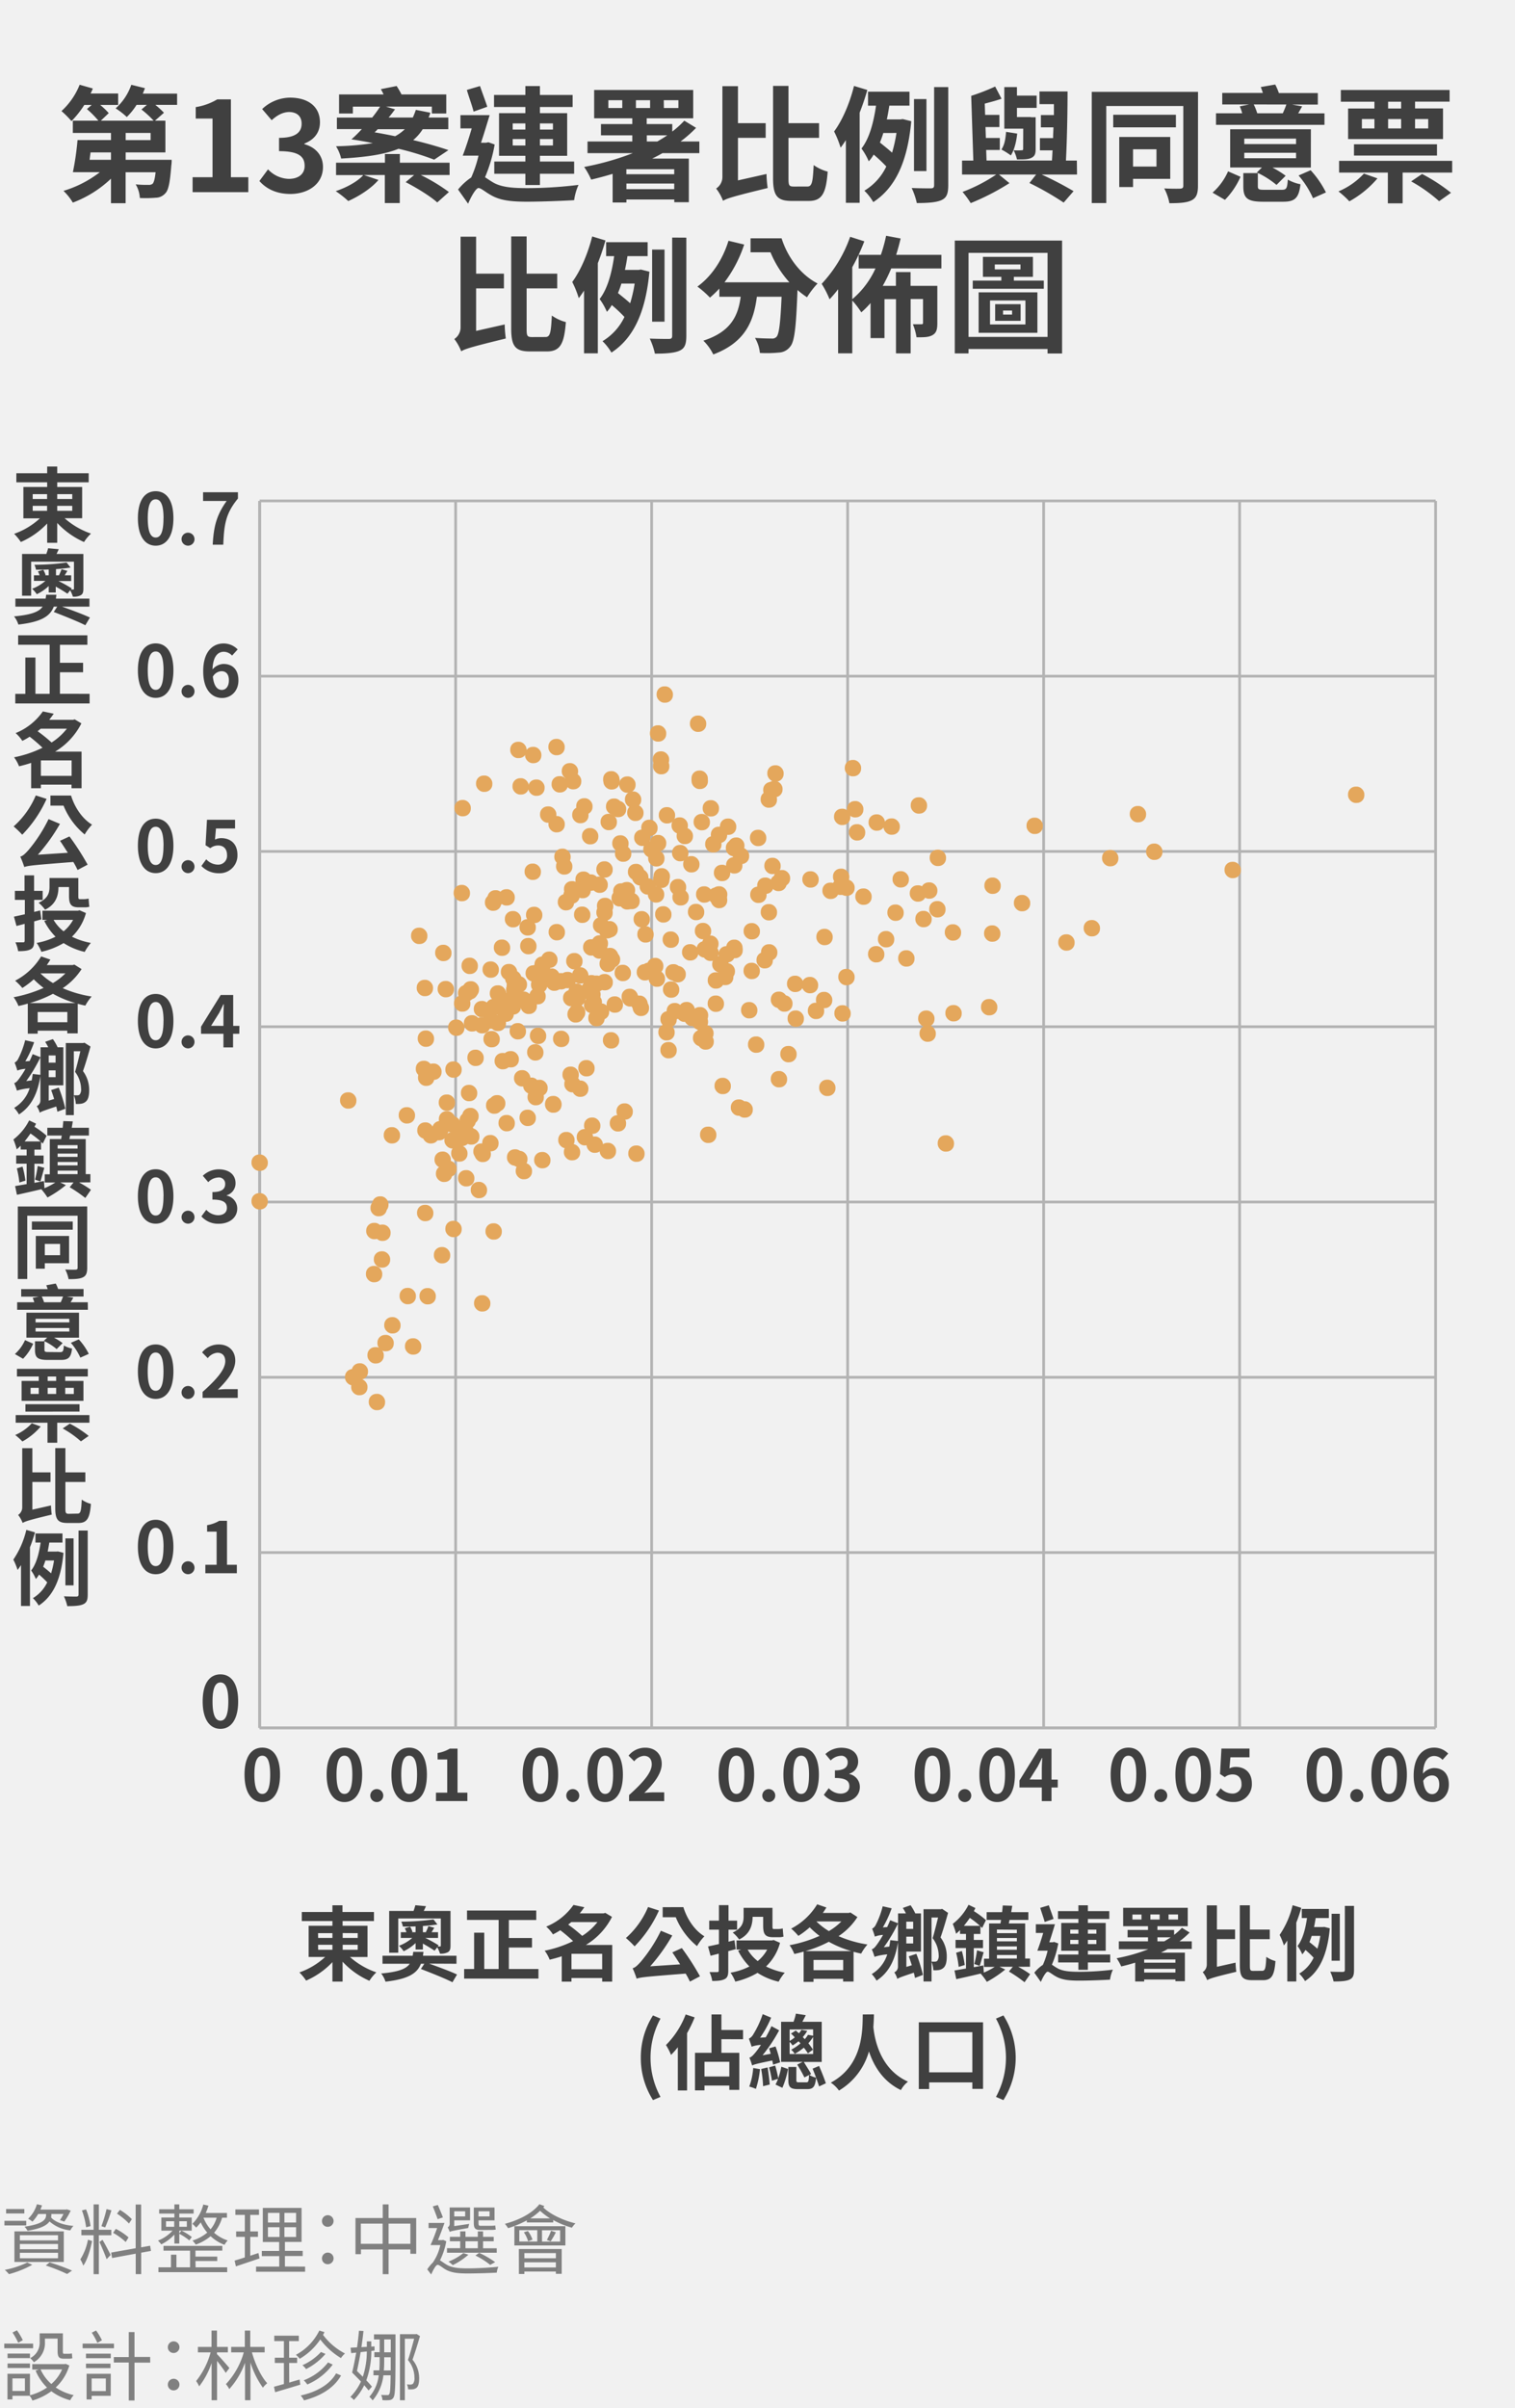 <svg xmlns="http://www.w3.org/2000/svg" viewBox="0 0 556 883.16"><defs><style>.cls-2{fill:gray}.cls-3{fill:#404040}.cls-4{fill:none;stroke:#b3b3b3;stroke-miterlimit:10}.cls-5{fill:#e4a75c}</style></defs><path fill="#f1f1f1" d="M-2898.62-1566.14H7800.61v6081.45H-2898.62z" id="bg_f1f1f1"/><g id="圖層_1"><path class="cls-2" d="M9.63 816.19h-8v-1.68h8zm2.21 14.45a38.47 38.47 0 0 1-8.54 3.42 12.65 12.65 0 0 0-1.54-1.57A33.38 33.38 0 0 0 10 829.8zM8.93 811.8H2.24v-1.63h6.69zm-3.64 6.58h18.12v11.22H5.29zm2 3.3h14v-1.9h-14zm0 3.25h14V823h-14zm0 3.3h14v-2h-14zM14 812a14.41 14.41 0 0 1-2.1 2.8 8.81 8.81 0 0 0-1.57-1.06 12.1 12.1 0 0 0 3.22-5.32l1.87.42c-.16.53-.39 1-.58 1.54h9.38l.33-.09 1.4.48a26 26 0 0 1-2.35 4l-1.6-.54a15.93 15.93 0 0 0 1.29-2.23h-4.45v.36a6.49 6.49 0 0 1-.08.93c1.48 1.68 4.53 2.77 8.2 3.08a7.7 7.7 0 0 0-1.17 1.63 13.48 13.48 0 0 1-7.62-3.28c-.92 1.38-3.14 2.66-8.06 3.42a7.15 7.15 0 0 0-1.11-1.5c7.25-1 7.92-2.88 7.92-4.34v-.3zm4.2 17.75a77.75 77.75 0 0 1 8.23 3L24.64 834a66.82 66.82 0 0 0-7.84-3.11zM33.79 821.9c-.59 3.11-1.76 7-3.22 9.05a11.53 11.53 0 0 0-1.09-2.3 20.59 20.59 0 0 0 2.8-7.22zm2.49-2.1v14.28h-1.93V819.8h-4.48v-2h4.48v-9.32h1.93v9.32h4.57v2zm-4.67-2.94a28.88 28.88 0 0 0-1.54-6.18l1.51-.37a25.21 25.21 0 0 1 1.65 6.13zm6 4.6c.54.81 2.55 4.62 3 5.57l-1.48 1.54c-.51-1.51-2.05-5.1-2.63-6.3zm3.28-10.81a55.58 55.58 0 0 1-2.3 6.27l-1.37-.45a46.79 46.79 0 0 0 1.88-6.27zm10.92 15.54v7.87h-2v-7.51l-8.68 1.6-.34-2 9-1.6v-16.03h2v15.71l3.3-.59.31 1.9zm-5.68-3.92a22.72 22.72 0 0 0-4.62-3.36l1-1.46a22.68 22.68 0 0 1 4.67 3.14zm1.2-6.78a23.47 23.47 0 0 0-4.4-3.61l1.07-1.4a21.12 21.12 0 0 1 4.39 3.42zM64 819.55a16.13 16.13 0 0 1-4.82 3.59 9.13 9.13 0 0 0-1.2-1.38 14.25 14.25 0 0 0 5.35-3.66h-4.11v-4.82H64v-1.43h-5.59v-1.59H64v-1.77h1.8v1.77h5.26v1.59H65.8v1.43h4.56v4.82H65.8v1l.78-1a19.33 19.33 0 0 1 3.81 2.35l-.92 1.23a22.44 22.44 0 0 0-3.67-2.43v3.58H64zm7.78 12h11.6v1.79H58.15v-1.79h4.6v-4.62h2v4.62h5v-6.11H60v-1.74h21.59v1.73h-9.86v2.19h8v1.62h-8zM60.93 816.7h3v-2.05h-3zm4.87-2.05v2.05h2.77v-2.05zm15.71-1.29a15 15 0 0 1-2.94 5.52 14.57 14.57 0 0 0 5 2.83 7.45 7.45 0 0 0-1.18 1.59 15.16 15.16 0 0 1-5.09-3.16 17.47 17.47 0 0 1-5.46 3.08 9.58 9.58 0 0 0-1.21-1.48 15.4 15.4 0 0 0 5.43-2.92 15.49 15.49 0 0 1-2.4-3.75A20.3 20.3 0 0 1 72 817a13.21 13.21 0 0 0-1.4-1.4 15 15 0 0 0 4-7.08l1.9.42a21.06 21.06 0 0 1-1 2.69h7.8v1.73zm-4.23 4.26a11.71 11.71 0 0 0 2.24-4.26h-4.85a14.41 14.41 0 0 0 2.61 4.26zM95.25 828.29c-3 1-6.18 2.1-8.68 2.91l-.47-2.1c1-.31 2.32-.7 3.75-1.18v-7.53h-3.19v-2h3.19v-6.07h-3.47v-2h8.68v2h-3.22v6.07h2.83v2h-2.83v6.92l3-1zm16.72 3v1.9h-18v-1.9h8.51v-3.84h-6.39v-1.9h6.36v-3.28h-6v-12.49h14.22v12.46h-6.1v3.28h6.52v1.9h-6.52v3.84zm-13.64-16.16h4.26v-3.53h-4.26zm0 5.29h4.26v-3.58h-4.26zm10.33-8.82h-4.28v3.53h4.28zm0 5.24h-4.28v3.58h4.28zM118.16 814.6a2.13 2.13 0 1 1 2.13 2.1 2.07 2.07 0 0 1-2.13-2.1zm0 13.72a2.13 2.13 0 1 1 2.13 2.1 2.09 2.09 0 0 1-2.13-2.1zM152.74 813.48v13.1h-2.13V825h-8v9.08h-2.15V825h-8v1.74h-2v-13.26h10v-5h2.15v5zm-12.32 9.46v-7.42h-8v7.42zm10.19 0v-7.42h-8v7.42zM163.77 822a24.72 24.72 0 0 1-2.3 7c.56.3 1.24.86 2.36 1.54 2 1.2 4.5 1.4 7.81 1.4 3.61 0 8.15-.28 11.25-.59a7.08 7.08 0 0 0-.58 2.15c-2.1.14-7.42.31-10.73.31-3.67 0-6.13-.31-8.2-1.54-1.12-.67-2.13-1.62-2.77-1.62s-1.57 1.76-2.38 3.53l-1.43-1.88a15.51 15.51 0 0 1 2.24-2.69h-.06a17.77 17.77 0 0 0 2.61-6.21H158a59.06 59.06 0 0 0 2.43-6.25h-3.13v-1.87h5.82c-.7 2-1.6 4.37-2.38 6.3h1.54l.34-.09zm-3.16-8.1c-.42-1.23-1.18-3.22-1.77-4.7l1.85-.5c.62 1.45 1.43 3.36 1.85 4.56zm21.7 12.3h-18.26v-1.66h4.84V822h-3.78v-1.63h3.78v-2h1.94v2h4.53v-2h1.93v2h3.9V822h-3.9v2.57h5zm-10.11-10.57c-.14.48-.31 1.15-.39 1.51-5.55 1-6.3 1.15-6.78 1.43a7.66 7.66 0 0 0-.73-1.65 1.61 1.61 0 0 0 .73-1.6v-5.71h7.48v4.71h-5.8v2.12zm-.31 11.31a25.14 25.14 0 0 1-5.74 3.81 9 9 0 0 0-1.57-1.29 19.91 19.91 0 0 0 5.46-3.13zM166.71 811v1.88h4V811zm4.12 13.55h4.53V822h-4.53zm5.43-6.69c-1.91 0-2.38-.7-2.38-2.57v-5.66h7.61v4.7h-5.88v1c0 .76.12 1 .73 1H180a12 12 0 0 0 1.77-.11c0 .45.11 1.09.17 1.48a8.54 8.54 0 0 1-1.88.14zm3.64 12.8a28.69 28.69 0 0 0-5.41-3.42l1.35-1a34.64 34.64 0 0 1 5.88 3.42zM175.61 811v1.88h4.06V811zM199.78 809.08a6 6 0 0 0-.39.53c2.6 2.55 7.44 4.79 11.81 5.83a7.82 7.82 0 0 0-1.31 1.59 32.68 32.68 0 0 1-6.86-2.8v.87h-9.69v-.76a38.7 38.7 0 0 1-6.86 2.86 14.8 14.8 0 0 0-1.18-1.6c5.07-1.34 10-3.8 12.66-7.19zm-11 7.39h18.71v7.06h-18.72zm1.63 8.37h15.73v9.1H204v-.84h-11.56v.9h-2zm.17-2.74h6.6v-4.17h-6.6zm3.16-3.86a11.08 11.08 0 0 1 1.68 3.16l-1.6.59a11.79 11.79 0 0 0-1.56-3.28zm-1.29 8.09v1.9H204v-1.9zm11.55 5.29v-1.9h-11.56v1.9zm-2.1-18a23.52 23.52 0 0 1-3.69-2.8 21.74 21.74 0 0 1-3.61 2.8zm3.67 4.34h-6.66v4.17h6.66zm-4.87 3.55a24.08 24.08 0 0 0 1.54-3.36l1.76.56a29 29 0 0 1-1.9 3.31zM12.15 861.23H1.57v-1.7h10.58zm13.3 6.33a17.84 17.84 0 0 1-5 8.06 19.15 19.15 0 0 0 6.6 2.81 8.58 8.58 0 0 0-1.28 1.87 19.75 19.75 0 0 1-6.93-3.3 22.37 22.37 0 0 1-6.94 3.42 7.56 7.56 0 0 0-1-1.74H4.56V880H2.74v-9.41H11v7.89a20.19 20.19 0 0 0 6.25-2.83 19 19 0 0 1-4.18-6.18l1.21-.42h-2.44v-2h11.93l.36-.09zM11 863.19v1.66H2.77v-1.66zm-8.23 3.64H11v1.66H2.77zm6.38 5.46H4.56v4.62h4.59zm-2.46-13.07a26.06 26.06 0 0 0-2.1-3.75l1.62-.82a24.05 24.05 0 0 1 2.16 3.62zm9.8-.31a8.06 8.06 0 0 1-4.06 7.45 9.76 9.76 0 0 0-1.34-1.51 6.29 6.29 0 0 0 3.47-6v-3.08h8.51v6.5c0 .78.06 1 .45 1h1.65a6.18 6.18 0 0 0 1.23-.14c0 .53.11 1.31.14 1.79a4.64 4.64 0 0 1-1.37.14h-1.82c-1.82 0-2.21-.79-2.21-2.89v-4.48h-4.65zM14.89 869a15.73 15.73 0 0 0 3.95 5.35 15.15 15.15 0 0 0 3.95-5.35zM41.83 861.23H30.32v-1.7h11.51zm-10.28 2h9.1v1.66h-9.1zm9 5.3h-9v-1.66h9zm.08 10.16h-7V880h-1.85v-9.41h8.87zm-7-6.36v4.62h5.21v-4.62zm2.1-13.07a23.49 23.49 0 0 0-2.05-3.73l1.57-.81a21.45 21.45 0 0 1 2.16 3.59zm19.4 7.25h-5.77v13.89h-2.1v-13.93h-5.49v-2h5.49v-9.17h2.1v9.13h5.74zM61.6 860.87a2.13 2.13 0 1 1 2.13 2.1 2.07 2.07 0 0 1-2.13-2.1zm0 13.72a2.13 2.13 0 1 1 2.13 2.1 2.09 2.09 0 0 1-2.13-2.1zM82.85 870.28c-.62-1-2-2.94-3.19-4.4v14.42h-2v-13.66a29.08 29.08 0 0 1-4.56 8.57 11.16 11.16 0 0 0-1.12-1.94 29 29 0 0 0 5.32-10.52h-4.67v-2h5v-6h2v6h4v2h-4v.64c.92.87 3.89 4.28 4.56 5.1zm9.6-7.53c1.26 4.42 3.39 8.9 5.63 11.33a7.46 7.46 0 0 0-1.59 1.63 32.2 32.2 0 0 1-4.57-9.24v13.83h-2v-13.75a29.36 29.36 0 0 1-5.77 9.66 11.86 11.86 0 0 0-1.23-1.82 28.42 28.42 0 0 0 6.55-11.64h-4.63v-2h5v-6h2v6h5.29v2zM106.15 873.83c1.23-.39 2.54-.75 3.8-1.12l.26 1.88c-3.22 1-6.67 2-9.24 2.77l-.42-2c1-.28 2.26-.61 3.64-1v-7.73h-3.34v-1.93h3.34v-6.08h-3.53v-2h9v2h-3.55v6.08h2.94v1.93h-2.94zm12.93-18.5c-.17.36-.36.7-.53 1a23.52 23.52 0 0 0 8.06 6.83 8.15 8.15 0 0 0-1.48 1.68 26.79 26.79 0 0 1-7.59-6.83 23.17 23.17 0 0 1-7.54 7.09 9.57 9.57 0 0 0-1.4-1.46 20.06 20.06 0 0 0 8.6-8.9zm6.08 15.9c-2.55 4.54-7.39 7.5-13.58 9.13a9.51 9.51 0 0 0-1.23-1.79c5.9-1.32 10.64-4 13-8.12zm-5.71-7.92a23.18 23.18 0 0 1-7.12 5.57 7.71 7.71 0 0 0-1.34-1.43 20.27 20.27 0 0 0 6.8-4.84zm2.66 3.92a23.18 23.18 0 0 1-9.33 7.3 8.86 8.86 0 0 0-1.31-1.54 20.69 20.69 0 0 0 8.93-6.55zM135.27 876.72c-.42-.56-1-1.21-1.6-1.93a20.38 20.38 0 0 1-3.81 5.43 4.37 4.37 0 0 0-1.29-1.12 19.82 19.82 0 0 0 3.9-5.66c-1.1-1.15-2.24-2.29-3.25-3.3.5-1.91 1-4.54 1.51-7.31l-1.85.2-.22-2 2.38-.11c.28-2.1.56-4.26.7-6.11l1.65.09c-.17 1.82-.45 3.86-.76 5.93l2-.11v-2h1.62v1.91l1.21-.06v1.51l-1.18.14a31.76 31.76 0 0 1-1.85 10.78c.84.87 1.56 1.68 2.07 2.33zm-2.92-14.06c-.42 2.52-.92 5-1.34 6.92.67.67 1.43 1.4 2.13 2.13a29.35 29.35 0 0 0 1.48-9.3zm12.8-5.49c0 15.85 0 20.81-.67 22a1.84 1.84 0 0 1-1.54 1.09 14.42 14.42 0 0 1-2.58 0 4.87 4.87 0 0 0-.5-1.9c1 .05 1.87.05 2.32.05s.53-.05.76-.53.36-2.35.42-6.72h-2.66a17 17 0 0 1-3.95 9.21 6 6 0 0 0-1.2-1.31 14.45 14.45 0 0 0 3.44-7.9h-1.93v-1.82h2.15c.09-1.17.12-2.32.12-3.39v-1.45h-1.94v-1.82h1.94V858h-2.08v-1.87h7.9zm-1.76 12.21v-4.84H141V866a33.49 33.49 0 0 1-.14 3.39zm-2.39-6.66h2.41V858H141zm13.14-5.94c-.79 2.66-1.82 6.08-2.75 8.65a10.65 10.65 0 0 1 2.44 6.84c0 1.62-.28 2.94-1 3.5a2.84 2.84 0 0 1-1.37.53 9.33 9.33 0 0 1-1.68 0 4.38 4.38 0 0 0-.45-1.8 12.07 12.07 0 0 0 1.4.06 1.48 1.48 0 0 0 .84-.31 3.31 3.31 0 0 0 .53-2.27 10 10 0 0 0-2.38-6.41c.84-2.43 1.68-5.63 2.27-7.84h-3.41v22.57h-1.8v-24.22h5.83l.28-.08z"/><path class="cls-3" d="M65 38.46h-8a30.56 30.56 0 0 1 3.17 2.9l-3.31 2.9h3.84V55.9H46.12v2.71H63s0 1.33-.13 2c-.46 6.12-1 9.11-2.21 10.3a4.77 4.77 0 0 1-3.5 1.61 44.85 44.85 0 0 1-5.84.1 10.91 10.91 0 0 0-1.52-5 38 38 0 0 0 4.69.18 2.13 2.13 0 0 0 1.51-.4c.46-.46.83-1.7 1.1-4.23h-11v11.36h-5.37v-9a41.48 41.48 0 0 1-14 8.78A20.93 20.93 0 0 0 23.3 70a41 41 0 0 0 13.34-6.85h-9.89a100.28 100.28 0 0 0 1.7-11.78h12.28v-2.6h-14v-4.51h9.38A36.74 36.74 0 0 0 31.9 40l1.75-1.51h-2.71a36 36 0 0 1-4.7 5.93 34.54 34.54 0 0 0-3.68-3.68 26.21 26.21 0 0 0 6.67-9.66l4.83 1.38a16.47 16.47 0 0 1-.82 1.84h10.12v4.19h-6.58a28 28 0 0 1 3.13 3L37 44.26h19.38a35.28 35.28 0 0 0-4.47-4.1l2-1.7h-3.79a23.78 23.78 0 0 1-3.59 4.46 25.77 25.77 0 0 0-4.09-3.17 20.72 20.72 0 0 0 5.75-8.65l5 1.24c-.23.65-.51 1.34-.79 2H65zM40.73 55.9h-7.49c-.14.92-.23 1.84-.37 2.71h7.86zm14.54-7.13h-9.15v2.62h9.15zM70.68 65H78V43.48h-6.17v-4.19a22.27 22.27 0 0 0 7.91-2.85h5V65h6.39v5.47H70.68zM95.2 66.39l3.17-4.28A10.8 10.8 0 0 0 106 65.6c3.45 0 5.8-1.7 5.8-4.74 0-3.35-2-5.42-9.39-5.42v-4.88c6.26 0 8.28-2.16 8.28-5.2 0-2.67-1.65-4.23-4.55-4.28-2.44.05-4.42 1.2-6.44 3L96.21 40a15.08 15.08 0 0 1 10.21-4.19c6.58 0 11 3.22 11 9.06 0 3.69-2.07 6.35-5.7 7.78v.23c3.86 1.06 6.81 3.91 6.81 8.37 0 6.26-5.48 9.89-12 9.89-5.31-.02-8.94-2.04-11.33-4.75zM165 64.18h-10.6a65.74 65.74 0 0 1 10.35 6.25l-4.28 3.82c-2.47-2.25-7.59-5.38-11.59-7.45l3.12-2.62h-5.29v10.3h-5.48v-10.3h-7.73l5.4 1.82c-2.67 3.13-7.18 6-11.09 7.73a39.3 39.3 0 0 0-4.6-3.63c3.91-1.29 8-3.5 10.12-5.89h-10v-4.54h17.94v-3.18h5.48v3.18H165zm-5.66-5.62a100.72 100.72 0 0 0-13.07-4c-5.15 2.11-12 3.08-21.07 3.59a14.86 14.86 0 0 0-1.88-4.51 97.35 97.35 0 0 0 13.52-1.15c-2.57-.51-5.15-1-7.86-1.38a51.56 51.56 0 0 0 3.82-3.77h-9.16v-4.23h12.96a49.14 49.14 0 0 0 2.9-4h-10v2.53h-5.06v-7h16.33c-.32-.69-.64-1.34-1-1.94l5.79-1.15a31.86 31.86 0 0 1 1.8 3.09h16.42v7h-5.29V39.1h-16.83l3.31 1c-.74 1-1.47 2-2.35 3h8.88a26.07 26.07 0 0 0 1.11-2.81l5.33 1.06c-.18.6-.41 1.19-.64 1.75h7.22v4.28h-9.38a17.25 17.25 0 0 1-3.5 4c5 1.2 9.48 2.49 12.93 3.68zm-20.72-11.17a13.87 13.87 0 0 1-1.15 1.15c2.53.41 5.11.92 7.55 1.42a15.46 15.46 0 0 0 3.54-2.57zM181.54 53A53.92 53.92 0 0 1 178 65c.74.46 1.61 1.1 2.85 1.84 3.13 1.89 7.46 2.16 12.84 2.16a157.12 157.12 0 0 0 18.63-1.19 20.12 20.12 0 0 0-1.61 5.61c-3.77.23-11.92.55-17.3.55-6.12 0-10-.51-13.29-2.44-1.94-1.06-3.59-2.57-4.51-2.57s-2.72 3.12-3.82 5.75l-3.68-5.2a22 22 0 0 1 4.83-4.42 44.47 44.47 0 0 0 2.67-8h-5.8c1.06-2.71 2.26-6.39 3.31-10h-4.14v-4.86h10.72c-1 3.22-2.07 6.9-3.18 10.12h1.89l.83-.18zm-7.73-12.06c-.51-2.11-1.75-5.42-2.48-7.95l4.83-1.43c.83 2.44 2 5.52 2.67 7.59zm19-1.7h-11.5v-4.41h11.5v-3.27h5.34v3.27h12v4.41h-12v2.26h10v15.64h-10v2.11h12.56v4.47h-12.56v4.14h-5.34v-4.14H181.4v-4.47h11.41v-2.11h-9.66V41.5h9.66zm-4.65 8.28h4.65v-2.25h-4.65zm4.65 5.85V51h-4.65v2.35zm5.34-8.1v2.25h4.78v-2.25zm4.78 5.73h-4.78v2.35h4.78zM243.13 56.17c-1.24.69-2.48 1.38-3.81 2h13.48v16h-5.34v-1h-17.57v1.1h-5.06V63.76c-2.58.79-5.2 1.48-7.87 2.12a27.16 27.16 0 0 0-2.58-4.65 100.4 100.4 0 0 0 17.85-5.06h-16.61v-4.28h16.43v-2.25h-11.5V45.5h11.5v-2.12h-14V33h36.35v10.38h-17.06v2.12h9.38v2.76a37 37 0 0 0 4.42-4l4.32 2.63a45.77 45.77 0 0 1-5.7 5h6.9v4.28zm-14.76-19.41h-5.11v2.85h5.11zm1.63 25.3h-.13v1.84h17.57v-1.84zm17.44 7.32v-2.07h-17.55v2.07zm-14.06-29.77h5.2v-2.85h-5.2zm4 12.28h3.86c1.25-.73 2.49-1.47 3.64-2.25h-7.5zm6.26-12.28h5.33v-2.85h-5.37zM281.31 63.81a41.28 41.28 0 0 0 .42 5.15c-12.84 3.13-15 3.82-16.38 4.69a17.08 17.08 0 0 0-2.53-4.5 5.07 5.07 0 0 0 2.3-4.24v-33.3h5.71v13.57H281v5.38h-10.17v15.6zm15 4.6c1.7 0 2-1.66 2.3-7.87a15.9 15.9 0 0 0 5.15 2.4c-.59 7.82-2 10.76-6.94 10.76h-6.26c-5.34 0-6.85-1.89-6.85-8.37V31.51h5.66v13.67h11.22v5.38h-11.22v14.86c0 2.62.23 3 2 3zM318.3 33a84.84 84.84 0 0 1-2.81 8.32v33.07h-5.06v-23c-.64 1-1.29 1.94-1.93 2.76a35.9 35.9 0 0 0-2.39-5.93c3.08-4.14 5.75-10.44 7.31-16.7zm13 10.67l3.13.78c-1.38 15-5.89 24.43-13.94 29.67a19.31 19.31 0 0 0-3.27-4.18 20.76 20.76 0 0 0 8.05-8.88 54.46 54.46 0 0 0-4.64-4.37 13.78 13.78 0 0 1-1.8 2.48 22.73 22.73 0 0 0-2.67-4.69c2.9-3.73 4.42-9.43 5.34-15.73h-2.94v-5.12h15.22v5.11h-7.4c-.28 1.74-.55 3.4-.92 5.06h5zm-7.13 5.11a39.8 39.8 0 0 1-1.24 3.49c1.47 1.2 3.22 2.58 4.46 3.73a53.23 53.23 0 0 0 1.61-7.23zM348 31.93v36c0 3.22-.64 4.65-2.53 5.48s-4.88 1.06-9 1.06a26 26 0 0 0-1.89-5.52c3 .13 6 .13 6.95.13s1.29-.27 1.29-1.19V31.93zm-8 30.82h-4.56V36.34H340zM395.26 64h-13A124.64 124.64 0 0 1 394 70.11l-3.64 4.19a107.19 107.19 0 0 0-12.56-7.18l2.46-3.12H366.6l3.86 3.17a87 87 0 0 1-14.21 7.32 33.8 33.8 0 0 0-3-4.1A59.66 59.66 0 0 0 365.63 64h-12.56v-5.11h4.14l-.78-23.74a78.76 78.76 0 0 0 8.79-3.41l2.34 4.47c-1.93.69-4.09 1.24-6.16 1.79l.14 4.14h5.24v4.46h-5.11l.14 4h5.11V55h-5l.14 3.87h24c.1-1.2.14-2.4.23-3.73h-4.64v-4.49h4.83c0-1.29.09-2.62.14-3.95H382v-4.51h4.78v-4h-5.29v-4.65h10.3c0 8.19-.23 18.45-.59 25.35h4zm-21.95-15c-.32 3-1.05 6-2.34 8a26.17 26.17 0 0 0-3.45-2.16c1.15-1.7 1.52-4 1.7-6.48zm2.21-1.8h-6.94V31.93h4.64v3.13h7.23v4.5h-7.23v3.36h5.11V43h1.75v11.65c0 1.89-.37 2.67-1.61 3.27s-3 .55-5.25.55a14.46 14.46 0 0 0-1.22-3.36 20.27 20.27 0 0 0 2.94 0c.41 0 .55-.09.55-.51zM439.65 68.18c0 2.85-.6 4.42-2.35 5.29s-4.32 1.06-8.14 1.06a18.59 18.59 0 0 0-1.89-5.43c2.44.14 5.11.14 5.89.09s1.11-.32 1.11-1.06V38.87H406v35.61h-5.33v-40.8h39zm-8.1-21.48h-23v-4.61h23zm-15.73 18.9v3h-5.06V50.24h18.72V65.6zm0-10.85v6.34h8.6v-6.34zM445 70.66a22.64 22.64 0 0 0 5.7-7.82l4.56 2a28.43 28.43 0 0 1-5.71 8.46zm41.08-24.88h-39.81v-4.24h9.61A18.74 18.74 0 0 0 455 39l3.45-.69h-9.89v-4.22h14.91c-.23-.74-.51-1.52-.78-2.16L468 31a21.05 21.05 0 0 1 1.34 3.13h14.3v4.23h-9.43l3.68.65c-.55.92-1 1.79-1.47 2.57h9.66zm-5 15.68H467a36.21 36.21 0 0 1 4.83 3l-3.36 3.36a32.19 32.19 0 0 0-7.22-4.56l1.88-1.84h-11.66v-14h29.62zm-10.67 8.15c1.7 0 2-.51 2.21-3.73a15.75 15.75 0 0 0 4.65 1.7c-.6 5.11-2.08 6.4-6.35 6.4h-7.41c-5.8 0-7.22-1.34-7.22-5.66v-4.83h5.33v4.78c0 1.2.37 1.34 2.44 1.34zm5.24-18.77h-19v2h19zm0 5.19h-19v2h19zm-15.53-17.71a20.52 20.52 0 0 1 1.28 3.22h9.39c.46-1.06 1-2.25 1.29-3.22zM481 62.43a35.35 35.35 0 0 1 5.61 8.14l-4.74 2.12a34.11 34.11 0 0 0-5.29-8.33zM505.52 65.42a36.77 36.77 0 0 1-10.31 8.42 34 34 0 0 0-4-3.64 27 27 0 0 0 9.34-6.53zM532.94 59v4.3h-18.18v11.27h-5.42V63.3h-17.9V59zm-28.53-21.69h-12.33V33H532v4.28h-12.68v2.48h10.26V51h-34.83V39.79h9.66zm-7.5 19.74v-4.14h30.46v4.14zm2.9-9.94h4.6v-3.45h-4.6zm14.4-9.8h-4.78v2.48h4.78zm-4.78 9.8h4.78v-3.45h-4.78zm12.47 16.7a64.12 64.12 0 0 1 10.62 6.9l-4.37 3.08a55.91 55.91 0 0 0-10.26-7.27zm-2.58-20.15v3.45h4.83v-3.45zM185.22 119a43.39 43.39 0 0 0 .41 5.15c-12.83 3.13-14.95 3.82-16.37 4.69a17.67 17.67 0 0 0-2.53-4.5 5.1 5.1 0 0 0 2.3-4.24V86.81h5.7v13.57h10.21v5.38h-10.21v15.6zm15 4.6c1.7 0 2-1.66 2.3-7.87a15.81 15.81 0 0 0 5.15 2.4c-.6 7.82-2 10.76-6.95 10.76h-6.25c-5.34 0-6.86-1.89-6.86-8.37V86.71h5.66v13.67h11.23v5.38h-11.23v14.86c0 2.62.23 3 2 3zM222.2 88.19a84.75 84.75 0 0 1-2.8 8.32v33.08h-5.06v-23c-.65 1-1.29 1.94-1.94 2.76a34.23 34.23 0 0 0-2.39-5.93c3.08-4.14 5.75-10.44 7.32-16.7zm13 10.67l3.13.78c-1.39 15-5.89 24.43-13.94 29.67a19.62 19.62 0 0 0-3.27-4.18 20.82 20.82 0 0 0 8.05-8.88 53.22 53.22 0 0 0-4.65-4.37 13.26 13.26 0 0 1-1.79 2.48 23.2 23.2 0 0 0-2.67-4.69c2.9-3.73 4.42-9.43 5.34-15.73h-2.95v-5.11h15.23v5.11h-7.41c-.27 1.74-.55 3.4-.92 5.06h5zm-7.15 5.14c-.37 1.24-.79 2.34-1.25 3.49 1.48 1.2 3.22 2.58 4.47 3.73a51.79 51.79 0 0 0 1.65-7.22zm23.83-16.84v36c0 3.22-.65 4.65-2.53 5.48s-4.88 1.06-9 1.06a26 26 0 0 0-1.89-5.52c3 .13 6 .13 6.95.13s1.28-.27 1.28-1.19V87.13zm-8 30.82h-4.55V91.54h4.55zM286.84 87.4c2.11 6.72 6.8 13.25 13.2 16.57a31 31 0 0 0-3.87 5.06 34 34 0 0 1-3.49-2.67c-.51 13.57-1.06 18.86-2.67 20.75a5.47 5.47 0 0 1-4.19 2.2 46.16 46.16 0 0 1-6.94.14 13.34 13.34 0 0 0-1.8-5.52c2.53.19 4.92.23 6.08.23a2.12 2.12 0 0 0 1.83-.64c.93-1 1.43-5.11 1.85-14.68h-9.07c-1.15 8.84-4.14 16.7-16 21.16a18.4 18.4 0 0 0-3.64-5.06c10.4-3.35 12.79-9.43 13.71-16.1H264v-3a41.16 41.16 0 0 1-3.45 3.31 36.09 36.09 0 0 0-4.6-4.05c5.19-3.73 9.29-9.89 11.4-16.79l5.76 1.38a47.92 47.92 0 0 1-7.23 13.85h23.83a38.19 38.19 0 0 1-6.94-11h-7.32V87.4zM327.08 98.45a58.32 58.32 0 0 1-3.12 6.39h4.83v-5.06h5.38v5.06H344v13.62c0 2.3-.32 3.63-1.8 4.46s-3.31.78-5.84.78a21.63 21.63 0 0 0-1.33-4.78h3.13c.46 0 .59-.13.59-.55v-8.69h-4.55v19.92h-5.38v-19.88h-4.22V124h-5.11v-12.86a29.6 29.6 0 0 1-3.4 3.41 31.67 31.67 0 0 0-3.31-4.33v19.37h-5.2v-23.51a40.2 40.2 0 0 1-3.13 3.68 35.25 35.25 0 0 0-2.9-5.66A48.78 48.78 0 0 0 312 86.85l5.2 1.66a72.79 72.79 0 0 1-4.42 9.49v11.74a31.87 31.87 0 0 0 8.51-11.27h-6.17v-5h8.15a56.3 56.3 0 0 0 1.93-7l5.33 1c-.5 2.07-1 4-1.65 6h16.61v5zM389.78 88.23v41.41h-5.33V128h-29v1.61h-5.05V88.23zm-5.33 35.33V92.74h-29v30.82zm-1.38-20.65v3H357v-3h10.49v-1.38h-6.76v-7.32h18.35v7.32h-7v1.38zm-23.92 4.32h21.57v14.82h-21.57zm4.18 11.77h13v-8.79h-13zm1.75-20.2h9.43V97h-9.43zm.14 12.75h9.34v6.12h-9.34zm2.9 3.82h3.31v-1.47h-3.31zM128.43 717.74a28.6 28.6 0 0 0 9.69 5.64 15.71 15.71 0 0 0-2.55 3.09 29.73 29.73 0 0 1-9.84-7v7.29H122v-7.14a29.27 29.27 0 0 1-9.66 6.78 19.53 19.53 0 0 0-2.46-3 27.13 27.13 0 0 0 9.45-5.67h-6.06v-11.45H122v-1.71h-11.24v-3.33H122v-2.46h3.69v2.46h11.55v3.33h-11.51v1.71h9.15v11.46zm-11.67-7H122V709h-5.28zm0 4.35H122v-1.83h-5.28zm9-6.12v1.77h5.52V709zm5.52 4.29h-5.52v1.83h5.52zM157.5 720.17c3.39 1.23 7.83 2.85 10.23 4l-1.68 2.83c-2.58-1.32-7.89-3.45-11.58-4.86l1.26-1.92h-1.26c-1.38 3.54-4.59 5.61-13 6.57a9.07 9.07 0 0 0-1.59-3c6.36-.57 9.18-1.68 10.5-3.57h-10v-2.94h11.07c.09-.45.15-.93.21-1.44h3.75q-.09.76-.18 1.44h12.3v2.94zm-11.34-4h-3.33v-15.32h8.94c.27-.75.51-1.5.66-2.1l3.9.36c-.27.6-.54 1.2-.81 1.74h9.81v12.72c0 1.29-.21 2-1 2.43a5.52 5.52 0 0 1-2.85.51 12.83 12.83 0 0 0-1-2.34l-1 1.26c-1-.69-2.67-1.71-4.29-2.61V715h-2.67v-2.37a16.43 16.43 0 0 1-4.38 3 11.92 11.92 0 0 0-1.71-2 15.67 15.67 0 0 0 4.86-2.88h-4.2v-2.1h2.07a7.66 7.66 0 0 0-.6-1.44l1.95-.57a8.3 8.3 0 0 1 .87 1.92l-.27.09h1.41v-2.13c-1.62.06-3.21.09-4.68.06a7 7 0 0 0-.57-1.8 92.16 92.16 0 0 0 11.82-.81l1.44 1.83c-1.53.24-3.39.45-5.34.57v2.28h1.29l-.18-.06a18 18 0 0 0 .93-2.16l2.16.6q-.58.9-1 1.62h2.37v2.1h-4.68a47.47 47.47 0 0 1 4.86 2.7l-.27.42h.81c.24 0 .3-.09.3-.33v-9.93h-15.62zM197.61 722.15v3.51h-27.27v-3.51H174v-13.32h3.72v13.32H183v-18h-11.61v-3.45h25.41v3.48h-10.05v6.6h8.49v3.48h-8.49v7.89zM224.67 726.77H221v-1.32h-11.27v1.32h-3.57v-9.3c-1.47.51-2.94.9-4.44 1.26a13.2 13.2 0 0 0-1.83-3.3 42.37 42.37 0 0 0 10.44-3.51 59.77 59.77 0 0 0-4.71-4 23.37 23.37 0 0 1-2.7 1.53 13.15 13.15 0 0 0-2.46-2.85 22.5 22.5 0 0 0 10-7.95l4 .84c-.54.75-1.08 1.5-1.68 2.25h8.76l.6-.18 2.46 1.47a25.36 25.36 0 0 1-9.6 10.3h9.69zm-15-21.84c-.39.33-.75.63-1.14.93a54.89 54.89 0 0 1 5.13 4.14 22.34 22.34 0 0 0 5.61-5.07zM221 722.24v-5.67h-11.27v5.67zM241.83 700.7a45.45 45.45 0 0 1-8.94 13.14 34.4 34.4 0 0 0-3.18-3.06 31.38 31.38 0 0 0 8.13-11.37zm8.4 13.77a94.81 94.81 0 0 1 6.66 10.35l-3.69 1.95a32.39 32.39 0 0 0-1.56-2.94c-14.49 1.14-16.53 1.32-18 1.86a32.21 32.21 0 0 0-1.47-3.81c1-.27 1.8-1.08 3-2.4a54.66 54.66 0 0 0 7.38-11.37l4.17 1.74a67.4 67.4 0 0 1-8.1 11.31l11-.72c-1-1.5-1.95-3.06-2.88-4.38zm.57-15c1.29 4.2 4 8.43 7.71 10.68a18.5 18.5 0 0 0-2.7 3.6 26.53 26.53 0 0 1-7.81-10.59h-4.8v-3.69zM267.27 715.61v7.14c0 1.74-.33 2.61-1.35 3.12s-2.43.66-4.53.66a11.94 11.94 0 0 0-1-3.24h2.82c.39 0 .57-.15.57-.57v-6.21l-3 .78-.93-3.42c1.14-.24 2.49-.54 4-.87v-5.28h-3.57v-3.3h3.57v-5.7h3.51v5.7h3.15v3.3h-3.15v4.41l2.19-.54.45 3.27zm19-3.06a18.86 18.86 0 0 1-5.13 8.67 25.76 25.76 0 0 0 6.86 2.28 17.8 17.8 0 0 0-2.25 3.3 24.45 24.45 0 0 1-7.74-3.24 28.6 28.6 0 0 1-8.16 3.21 15.48 15.48 0 0 0-1.74-3.27 24.44 24.44 0 0 0 6.93-2.28 22 22 0 0 1-4.14-5.79l1.1-.43h-1.7v-3.33h13l.63-.15zm-15-1.23a13.6 13.6 0 0 0-2.37-2.55c3.54-1.62 4-3.78 4-5.85v-3.21h10.59v6.54c0 .87 0 1.23.48 1.23h1.62a7.35 7.35 0 0 0 1.68-.21c.06.9.15 2.13.27 3a5.86 5.86 0 0 1-1.89.21h-2c-2.94 0-3.57-1.26-3.57-4.26V703h-3.87c-.03 3-.9 6.37-4.95 8.32zm3.12 3.72a14.39 14.39 0 0 0 3.69 4.2 14.32 14.32 0 0 0 3.48-4.2zM314.67 703.1a23.93 23.93 0 0 1-6.93 7 42.88 42.88 0 0 0 10.62 3.06 16.94 16.94 0 0 0-2.31 3.33c-1-.18-1.86-.42-2.79-.66v10.92h-3.84v-1h-10.86v1.11h-3.63v-11.1c-1.14.33-2.28.63-3.42.87a14.45 14.45 0 0 0-1.74-3.21 49.05 49.05 0 0 0 11-3.42 30.08 30.08 0 0 1-3.6-3.15A31 31 0 0 1 293 710a22.17 22.17 0 0 0-2.64-2.67 24.18 24.18 0 0 0 9.54-8.91l3.39 1.17c-.42.66-.84 1.35-1.32 2h9.51l.6-.18zm-2.22 12.48a38.41 38.41 0 0 1-8.28-3.42 44.51 44.51 0 0 1-8.58 3.42zm-3 7v-3.75h-10.89v3.75zm-9.84-17.88a24.44 24.44 0 0 0 4.59 3.54 22.4 22.4 0 0 0 4.59-3.54zM336.3 716.57a55.51 55.51 0 0 1 2.4 7.74l-2.91 1.11c-.09-.57-.24-1.23-.42-1.92-4.59 1.53-5.49 1.86-6.06 2.28a7.62 7.62 0 0 0-1.11-2.4 2.26 2.26 0 0 0 1.35-2.1v-9c-1 6.54-3.36 11.22-7.86 14.13a11.76 11.76 0 0 0-1.77-2.4 12.91 12.91 0 0 0 5.7-7.23 21.12 21.12 0 0 0-4.68.9 20.88 20.88 0 0 0-1-2.76c.66-.15 1.26-.84 2-1.89a32 32 0 0 0 2.13-3.39 9.62 9.62 0 0 0-3 .63 26.32 26.32 0 0 0-1-2.91 3.09 3.09 0 0 0 1.38-1.5 30.78 30.78 0 0 0 2.49-6.72l3.3.75a40.72 40.72 0 0 1-3.24 7l1.59-.12c.39-.84.78-1.71 1.11-2.52l2.88 1.14v-3.63h2.88a14.11 14.11 0 0 0-1.14-2l2.85-1a18.28 18.28 0 0 1 1.74 3H338v14h-5.37v5.61l2-.6c-.36-1.11-.72-2.25-1.11-3.27zm-6.75-4.68v-6.42a56 56 0 0 1-5.19 8.7l2-.24c.15-.75.27-1.53.39-2.37zm3.06-7.11v2.64h2.52v-2.64zm2.52 8v-2.49h-2.52v2.49zm12.81-11.22c-.81 2.91-1.86 6.48-2.76 9a11.59 11.59 0 0 1 2.28 7c0 2.1-.39 3.54-1.32 4.26a3.38 3.38 0 0 1-1.71.72 9.63 9.63 0 0 1-1.89.06 8.71 8.71 0 0 0-.72-3.15h1.32a1.38 1.38 0 0 0 .81-.27 3 3 0 0 0 .54-2.1 10.65 10.65 0 0 0-2.22-6.24c.69-2.19 1.41-5.28 2-7.56h-2.4v23.43h-2.94v-26.49h6.36l.48-.12zM373.68 721.34a40.05 40.05 0 0 1 4.38 2.7L376 727a52 52 0 0 0-5.73-3.93l1.44-1.74h-4.89l2.1 1a42.13 42.13 0 0 1-6.75 4.53 24.21 24.21 0 0 0-2.25-3l.21-.09c-3.24.78-6.57 1.53-9.18 2.1l-.66-3.18c1.17-.18 2.64-.45 4.23-.72v-7.5h-3.84v-3h3.84v-2.19h-2.19v-1.41q-.72.72-1.44 1.35a28.81 28.81 0 0 0-1.23-3.63 20.34 20.34 0 0 0 5.79-7l2.52 1.2c-.18.39-.36.75-.57 1.14a29.41 29.41 0 0 1 4.44 3.3l-1.41 2.88a6.24 6.24 0 0 0-.63-.63v2.82h-2.43v2.19h3.39v3h-3.39v7l3.51-.66.18 2.64a28.12 28.12 0 0 0 4-2.1h-3.93v-3H363v-12.93h4.17c.06-.42.15-.84.21-1.29h-5.28v-2.85h5.67c.09-.87.18-1.71.24-2.46l3.48.12c-.12.78-.27 1.56-.39 2.34h6.3v2.85h-6.9l-.27 1.29h6v12.87H378v3zM353 715.55a38.08 38.08 0 0 1 1.05 5.13l-2.22.69a35.17 35.17 0 0 0-.93-5.19zm6.63-9.24a32 32 0 0 0-3.72-2.91c-.69 1.05-1.44 2-2.16 2.91zm-2.07 14a36.56 36.56 0 0 0 1-5l2.44.69c-.54 1.74-1 3.75-1.47 5zm8.31-12.63V709h7.32v-1.26zm7.32 3.09h-7.32V712h7.32zm-7.32 4.32h7.32v-1.23h-7.32zm0 3.21h7.32V717h-7.32zM388.38 712.76a35.38 35.38 0 0 1-2.34 7.8c.48.3 1 .72 1.86 1.2 2 1.23 4.86 1.41 8.37 1.41a101.61 101.61 0 0 0 12.15-.78 13 13 0 0 0-1.05 3.66c-2.46.15-7.77.36-11.28.36-4 0-6.51-.33-8.67-1.59-1.26-.69-2.34-1.68-2.94-1.68s-1.77 2-2.49 3.75l-2.4-3.39a14.29 14.29 0 0 1 3.15-2.88 29.23 29.23 0 0 0 1.74-5.19h-3.78c.69-1.77 1.47-4.17 2.16-6.51h-2.7v-3.18h7c-.63 2.1-1.35 4.5-2.07 6.6h1.23l.54-.12zm-5-7.86c-.33-1.38-1.14-3.54-1.62-5.19l3.15-.93c.54 1.59 1.32 3.6 1.74 5zm12.39-1.11h-7.5v-2.88h7.5v-2.13h3.48v2.13h7.86v2.88h-7.86v1.47h6.54v10.2h-6.54v1.38h8.19v2.91h-8.19v2.7h-3.48v-2.7h-7.44v-2.91h7.44v-1.38h-6.3v-10.2h6.3zm-3 5.4h3v-1.47h-3zm3 3.81v-1.53h-3V713zm3.48-5.28v1.47h3.12v-1.47zm3.12 3.75h-3.12V713h3.12zM428.55 714.83c-.81.45-1.62.9-2.49 1.32h8.79v10.47h-3.48V726h-11.46v.72h-3.3v-6.9c-1.68.51-3.39 1-5.13 1.38a17.86 17.86 0 0 0-1.68-3 65.57 65.57 0 0 0 11.64-3.3h-10.83V712h10.71v-1.47h-7.5v-2.7h7.5v-1.38h-9.12v-6.75h23.7v6.75h-11.13v1.38h6.12v1.8a24.09 24.09 0 0 0 2.88-2.58l2.82 1.71a30 30 0 0 1-3.72 3.24h4.5v2.79zm-9.63-12.66h-3.33V704h3.33zm1.08 16.5h-.09v1.17h11.46v-1.2zm11.37 4.77v-1.35h-11.46v1.35zM422.19 704h3.39v-1.86h-3.39zm2.58 8h2.52c.81-.48 1.62-1 2.37-1.47h-4.89zm4.08-8h3.48v-1.86h-3.48zM453.45 719.81a27.73 27.73 0 0 0 .27 3.36c-8.37 2-9.75 2.49-10.68 3.06a11.26 11.26 0 0 0-1.65-2.94 3.3 3.3 0 0 0 1.5-2.76v-21.72h3.72v8.85h6.66v3.51h-6.66v10.17zm9.78 3c1.11 0 1.32-1.08 1.5-5.13a10.38 10.38 0 0 0 3.36 1.56c-.39 5.1-1.32 7-4.53 7h-4.08c-3.48 0-4.47-1.23-4.47-5.46v-22h3.69v8.91h7.3v3.51h-7.3v9.69c0 1.71.15 1.95 1.29 1.95zM477.57 699.71a55 55 0 0 1-1.83 5.43v21.57h-3.3v-15c-.42.63-.84 1.26-1.26 1.8a22.71 22.71 0 0 0-1.56-3.87 32.44 32.44 0 0 0 4.77-10.89zm8.46 7l2 .51c-.9 9.81-3.84 15.93-9.09 19.35a12.61 12.61 0 0 0-2.13-2.73 13.58 13.58 0 0 0 5.29-5.84 35.85 35.85 0 0 0-3-2.85 8.9 8.9 0 0 1-1.17 1.62 15 15 0 0 0-1.74-3.06c1.89-2.43 2.88-6.15 3.48-10.26h-1.92v-3.33h9.93v3.33h-4.83c-.18 1.14-.36 2.22-.6 3.3h3.24zm-4.65 3.29c-.24.81-.51 1.53-.81 2.28 1 .78 2.1 1.68 2.91 2.43a34 34 0 0 0 1.08-4.71zm15.54-11v23.46c0 2.1-.42 3-1.65 3.57s-3.18.69-5.85.69a17 17 0 0 0-1.23-3.6c2 .09 3.93.09 4.53.09s.84-.18.84-.78V699zm-5.22 20.1h-3v-17.2h3zM235.17 754.68a28.73 28.73 0 0 1 4.47-15.51l2.76 1.17a30 30 0 0 0 0 28.71l-2.76 1.17a28.75 28.75 0 0 1-4.47-15.54zM254.94 739.89a48.65 48.65 0 0 1-2.79 5.79v21h-3.39v-15.84a29.22 29.22 0 0 1-2.49 2.82 23.11 23.11 0 0 0-1.86-3.63 31.92 31.92 0 0 0 7.23-11.22zm9.81 8v5h6.57v13.59h-3.66v-1.59h-9.12v1.77h-3.48v-13.78h6.06v-14.07h3.63v5.7h7.95v3.39zm2.91 8.28h-9.12v5.4h9.12zM283.71 757.23c-.06-.45-.18-1-.3-1.53-5.76 1.17-6.72 1.47-7.38 1.83a24.9 24.9 0 0 0-1-2.88c.75-.18 1.38-.9 2.31-2a29 29 0 0 0 1.92-2.67 11.7 11.7 0 0 0-3.42.66c-.18-.63-.69-2.13-1-2.94a3.86 3.86 0 0 0 1.65-1.65 34.62 34.62 0 0 0 3.42-7.35l3.09 1.29a37.79 37.79 0 0 1-4.05 7.35l2.1-.15c.72-1.32 1.47-2.7 2.07-4.08l2.82 1.53a56.42 56.42 0 0 1-6.09 9.15l3-.54c-.18-.69-.39-1.38-.6-2l2.37-.69a40.2 40.2 0 0 1 1.68 5.82zm-4.8 1.65a32.81 32.81 0 0 1-1.5 7.23 16.59 16.59 0 0 0-2.43-.84 24.34 24.34 0 0 0 1.44-6.81zm2.79-.63c.36 2 .66 4.56.78 6.27l-2.43.6a49.21 49.21 0 0 0-.69-6.3zm2.79-.69a40.15 40.15 0 0 1 1.11 4.68 25.66 25.66 0 0 0 1.14-4.26l2.46.84a33 33 0 0 1-2.07 6.9l-2.52-1.2a13.76 13.76 0 0 0 .93-2.1l-2.25.69a39 39 0 0 0-1.05-4.89zm16.11 7.65c-.27-.9-.66-2-1.11-3.21-.3 3.3-1.05 4.2-3.24 4.2h-3.39c-2.85 0-3.54-.81-3.54-3.3v-4.83h2.94v4.8c0 .75.15.84 1 .84h2.64c.75 0 .93-.36 1-2.67l-1.68.87a53.25 53.25 0 0 0-2.64-4.71l2-1h-7.92v-14.69h4.56a19.33 19.33 0 0 0 .87-3l3.63.57c-.42.87-.87 1.68-1.26 2.43h7.11v14.73H295c.87 1.44 2.1 3.3 2.67 4.44l-.67.32a8.65 8.65 0 0 0 2.49 1c-.39-1.14-.87-2.28-1.26-3.3l2.37-1c.9 2.07 1.92 4.65 2.49 6.36zm-10.8-20.88v4.2a11.65 11.65 0 0 0 1.89-1.32c-.45-.48-.93-1-1.41-1.38l1.77-1.11c.39.33.78.69 1.17 1a8.19 8.19 0 0 0 .9-1.26l2.13.39a14.18 14.18 0 0 1-1.62 2.25c.24.27.48.54.72.78a10.21 10.21 0 0 0 1.17-1.59l1.89.33v-2.34zm0 9h8.61v-6.27a16.06 16.06 0 0 1-1.74 2.31c.66.87 1.26 1.68 1.68 2.37l-1.86 1.35A17.08 17.08 0 0 0 295 751a21.17 21.17 0 0 1-3.36 2.28 4.94 4.94 0 0 0-1.29-1.53 18.41 18.41 0 0 0 3.42-2.31 5.84 5.84 0 0 0-.72-.78 17.62 17.62 0 0 1-2.19 1.53 6 6 0 0 0-1.08-1.32zM320.73 738.78c0 1.26-.09 2.88-.21 4.68.42 4 2.25 15.36 12.72 20a9.52 9.52 0 0 0-2.61 3.09c-6.66-3.18-10-9-11.73-14.19a24.44 24.44 0 0 1-11 14.37 11.45 11.45 0 0 0-3-2.91c12.18-6.51 11.61-19.95 11.73-25zM360.78 741.69v24.42h-3.93v-2.37H341v2.43h-3.8v-24.48zm-3.93 18.36v-14.73H341v14.73zM365.52 769.05a30 30 0 0 0 0-28.71l2.73-1.17a29 29 0 0 1 0 31.05zM23.7 190.06a28.6 28.6 0 0 0 9.69 5.64 15.71 15.71 0 0 0-2.55 3.09 29.73 29.73 0 0 1-9.84-7v7.29h-3.69V192a29.27 29.27 0 0 1-9.66 6.78 19.53 19.53 0 0 0-2.46-3 27.13 27.13 0 0 0 9.45-5.67H8.58V178.6h8.73v-1.71H6v-3.33h11.31v-2.46H21v2.46h11.55v3.33H21v1.71h9.15v11.46zM12 183h5.28v-1.77H12zm0 4.35h5.28v-1.83H12zm9-6.12V183h5.52v-1.77zm5.52 4.29H21v1.83h5.52zM22.77 222.49c3.39 1.23 7.83 2.85 10.23 4l-1.68 2.82c-2.58-1.32-7.89-3.45-11.58-4.86l1.26-1.96h-1.26c-1.38 3.54-4.59 5.61-13 6.57a9.07 9.07 0 0 0-1.59-3c6.36-.57 9.18-1.68 10.5-3.57h-10v-2.94h11.09c.09-.45.15-.93.21-1.44h3.75q-.09.76-.18 1.44h12.3v2.94zm-11.34-4H8.1v-15.32H17c.27-.75.51-1.5.66-2.1l3.9.36c-.27.6-.54 1.2-.81 1.74h9.85v12.72c0 1.29-.21 2-1 2.43a5.52 5.52 0 0 1-2.85.51 12.83 12.83 0 0 0-1-2.34l-1 1.26c-1-.69-2.67-1.71-4.29-2.61v2.16h-2.58v-2.37a16.43 16.43 0 0 1-4.38 3 11.92 11.92 0 0 0-1.71-2 15.67 15.67 0 0 0 4.86-2.88h-4.2V211h2.07a7.66 7.66 0 0 0-.6-1.44l1.95-.57a8.3 8.3 0 0 1 .87 1.92l-.27.09h1.41v-2.13c-1.62.06-3.21.09-4.68.06a7 7 0 0 0-.57-1.8 92.16 92.16 0 0 0 11.82-.81l1.44 1.83c-1.53.24-3.39.45-5.34.57V211h1.29l-.18-.06a18 18 0 0 0 .93-2.16l2.16.6q-.59.9-1 1.62h2.37v2.1h-4.67a47.47 47.47 0 0 1 4.86 2.7l-.27.42h.81c.24 0 .3-.09.3-.33V206H11.43zM32.88 254.47V258H5.61v-3.51H9.3v-13.34H13v13.32h5.22v-18H6.66V233h25.41v3.48H22v6.6h8.49v3.48H22v7.89zM29.94 289.09h-3.69v-1.32H15v1.32h-3.57v-9.3c-1.47.51-2.94.9-4.44 1.26a13.2 13.2 0 0 0-1.83-3.3 42.37 42.37 0 0 0 10.44-3.51 59.77 59.77 0 0 0-4.71-4.05 23.37 23.37 0 0 1-2.7 1.53 13.15 13.15 0 0 0-2.46-2.85 22.5 22.5 0 0 0 10-7.95l4 .84c-.54.75-1.08 1.5-1.68 2.25h8.76l.6-.18 2.46 1.47a25.36 25.36 0 0 1-9.63 10.35h9.69zm-15-21.84c-.39.33-.75.63-1.14.93a54.89 54.89 0 0 1 5.13 4.14 22.34 22.34 0 0 0 5.61-5.07zm11.34 17.31v-5.67H15v5.67zM17.1 293a45.45 45.45 0 0 1-8.94 13.14A34.4 34.4 0 0 0 5 303.1a31.38 31.38 0 0 0 8.13-11.37zm8.4 13.77a94.81 94.81 0 0 1 6.66 10.35l-3.69 1.95a32.39 32.39 0 0 0-1.56-2.94c-14.49 1.14-16.53 1.32-18 1.86a32.21 32.21 0 0 0-1.47-3.81c1-.27 1.8-1.08 3-2.4a54.66 54.66 0 0 0 7.38-11.37l4.18 1.76a67.4 67.4 0 0 1-8.1 11.31l11-.72c-1-1.5-1.95-3.06-2.88-4.38zm.57-15c1.29 4.2 4 8.43 7.71 10.68a18.5 18.5 0 0 0-2.7 3.6 26.53 26.53 0 0 1-7.77-10.59h-4.8v-3.69zM12.54 337.93v7.14c0 1.74-.33 2.61-1.35 3.12s-2.43.66-4.53.66a11.94 11.94 0 0 0-1-3.24h2.82c.39 0 .57-.15.57-.57v-6.21l-3 .78-.93-3.42c1.14-.24 2.49-.54 4-.87v-5.28H5.46v-3.3H9v-5.7h3.51v5.7h3.15v3.3h-3.12v4.41l2.19-.54.45 3.27zm19-3.06a18.86 18.86 0 0 1-5.13 8.67 25.76 25.76 0 0 0 6.93 2.28 17.8 17.8 0 0 0-2.25 3.3 24.45 24.45 0 0 1-7.74-3.24 28.6 28.6 0 0 1-8.16 3.21 15.48 15.48 0 0 0-1.74-3.27 24.44 24.44 0 0 0 6.93-2.28 22 22 0 0 1-4.14-5.79l1.11-.39h-1.78V334h13l.63-.15zm-15-1.23a13.6 13.6 0 0 0-2.37-2.55c3.54-1.62 4-3.78 4-5.85V322h10.57v6.54c0 .87 0 1.23.48 1.23h1.62a7.35 7.35 0 0 0 1.68-.21c.06.9.15 2.13.27 3a5.86 5.86 0 0 1-1.89.21h-2c-2.94 0-3.57-1.26-3.57-4.26v-3.18h-3.87c-.01 3.03-.88 6.36-4.93 8.31zm3.12 3.72a14.39 14.39 0 0 0 3.69 4.2 14.32 14.32 0 0 0 3.48-4.2zM29.94 355.42a23.93 23.93 0 0 1-6.93 7 42.88 42.88 0 0 0 10.62 3.06 16.94 16.94 0 0 0-2.31 3.33c-1-.18-1.86-.42-2.79-.66V379h-3.84v-1H13.83v1.11H10.2v-11.03c-1.14.33-2.28.63-3.42.87A14.45 14.45 0 0 0 5 365.74a49.05 49.05 0 0 0 11-3.42 30.08 30.08 0 0 1-3.6-3.15 31 31 0 0 1-4.2 3.18 22.17 22.17 0 0 0-2.64-2.67 24.18 24.18 0 0 0 9.54-8.91l3.39 1.17c-.42.66-.84 1.35-1.32 2h9.51l.6-.18zm-2.22 12.48a38.41 38.41 0 0 1-8.28-3.42 44.51 44.51 0 0 1-8.58 3.42zm-3 7v-3.75H13.83v3.75zM14.85 357a24.44 24.44 0 0 0 4.59 3.54A22.4 22.4 0 0 0 24 357zM21.57 398.89a55.51 55.51 0 0 1 2.4 7.74l-2.91 1.11c-.09-.57-.24-1.23-.42-1.92-4.59 1.53-5.49 1.86-6.06 2.28a7.62 7.62 0 0 0-1.11-2.4 2.26 2.26 0 0 0 1.35-2.1v-9c-1 6.54-3.36 11.22-7.86 14.13a11.76 11.76 0 0 0-1.77-2.4 12.91 12.91 0 0 0 5.7-7.23 21.12 21.12 0 0 0-4.68.9 20.88 20.88 0 0 0-1-2.76c.66-.15 1.26-.84 2-1.89A32 32 0 0 0 9.36 392a9.62 9.62 0 0 0-3 .63 26.32 26.32 0 0 0-1-2.91 3.09 3.09 0 0 0 1.38-1.5 30.78 30.78 0 0 0 2.49-6.72l3.3.75a40.72 40.72 0 0 1-3.24 7l1.59-.12c.39-.84.78-1.71 1.11-2.52l2.88 1.14v-3.65h2.83a14.11 14.11 0 0 0-1.14-2l2.85-1a18.28 18.28 0 0 1 1.74 3h2.1v13.95h-5.37v5.61l2-.6c-.36-1.11-.72-2.25-1.11-3.27zm-6.75-4.68v-6.42a56 56 0 0 1-5.19 8.7l2-.24c.15-.75.27-1.53.39-2.37zm3.06-7.11v2.64h2.52v-2.64zm2.52 7.95v-2.49h-2.52v2.49zm12.81-11.22c-.81 2.91-1.86 6.48-2.76 9a11.59 11.59 0 0 1 2.28 7c0 2.1-.39 3.54-1.32 4.26a3.38 3.38 0 0 1-1.71.72 9.63 9.63 0 0 1-1.89.06 8.71 8.71 0 0 0-.72-3.15h1.32a1.38 1.38 0 0 0 .81-.27 3 3 0 0 0 .54-2.1 10.65 10.65 0 0 0-2.22-6.24c.69-2.19 1.41-5.28 1.95-7.56h-2.4v23.43h-2.94v-26.44h6.36l.48-.12zM29 433.66a40.05 40.05 0 0 1 4.38 2.7l-2.07 3a52 52 0 0 0-5.73-3.93l1.42-1.77h-4.92l2.1 1a42.13 42.13 0 0 1-6.75 4.53 24.21 24.21 0 0 0-2.25-3l.21-.09c-3.24.78-6.57 1.53-9.18 2.1l-.66-3.2c1.17-.18 2.64-.45 4.23-.72v-7.5H5.94v-3h3.84v-2.18H7.59v-1.41q-.72.72-1.44 1.35a28.81 28.81 0 0 0-1.23-3.63 20.34 20.34 0 0 0 5.79-7l2.52 1.2c-.18.39-.36.75-.57 1.14a29.41 29.41 0 0 1 4.44 3.3l-1.41 2.88a6.24 6.24 0 0 0-.63-.63v2.82h-2.43v2.19H16v3h-3.37v7l3.51-.66.18 2.64a28.12 28.12 0 0 0 4-2.1h-3.91v-3h1.86v-12.93h4.17c.06-.42.15-.84.21-1.29h-5.28v-2.85H23c.09-.87.18-1.71.24-2.46l3.48.12c-.12.78-.27 1.56-.39 2.34h6.3v2.85h-6.9l-.27 1.29h6v12.87h1.71v3zm-20.72-5.79A38.08 38.08 0 0 1 9.33 433l-2.22.69a35.17 35.17 0 0 0-.93-5.19zm6.63-9.24a32 32 0 0 0-3.72-2.91c-.69 1-1.44 2-2.16 2.91zm-2.07 14a36.56 36.56 0 0 0 1-5l2.43.69c-.54 1.74-1 3.75-1.47 5zM21.15 420v1.26h7.32V420zm7.32 3.09h-7.32v1.2h7.32zm-7.32 4.32h7.32v-1.23h-7.32zm0 3.21h7.32v-1.29h-7.32zM32 465c0 1.86-.39 2.88-1.53 3.45s-2.82.69-5.31.69a12.13 12.13 0 0 0-1.23-3.54c1.59.09 3.33.09 3.84.06s.72-.21.72-.69v-19.1H10v23.22H6.54v-26.61H32zm-5.3-14h-15v-3h15zm-10.26 12.3v2h-3.3v-12h12.21v10zm0-7.08v4.14h5.61v-4.14zM5.46 496.6a14.82 14.82 0 0 0 3.72-5.1l3 1.32a18.64 18.64 0 0 1-3.72 5.52zm26.79-16.23H6.3v-2.76h6.27A11.8 11.8 0 0 0 12 476l2.25-.45H7.77v-2.76h9.72c-.15-.48-.33-1-.51-1.41l3.48-.63a13.9 13.9 0 0 1 .87 2h9.33v2.76h-6.15l2.4.42c-.36.6-.66 1.17-1 1.68h6.3zM29 490.6h-9.17a23.2 23.2 0 0 1 3.15 2l-2.19 2.19a20.88 20.88 0 0 0-4.71-3l1.23-1.2H9.69v-9.15H29zm-7 5.31c1.11 0 1.29-.33 1.44-2.43a10.38 10.38 0 0 0 3 1.11c-.39 3.33-1.35 4.17-4.14 4.17h-4.75c-3.78 0-4.71-.87-4.71-3.69v-3.15h3.48V495c0 .78.24.87 1.59.87zm3.42-12.24H13.05V485h12.42zm0 3.39H13.05v1.29h12.42zm-10.09-11.55a13.32 13.32 0 0 1 .84 2.1h6.12c.3-.69.63-1.47.84-2.1zm13.59 15.72a22.84 22.84 0 0 1 3.66 5.31l-3.09 1.38a22.18 22.18 0 0 0-3.49-5.43zM14.94 523.18a24 24 0 0 1-6.72 5.49 22.44 22.44 0 0 0-2.64-2.37 17.72 17.72 0 0 0 6.09-4.3zM32.82 519v2.79H21v7.35h-3.57v-7.34H5.76V519zm-18.6-14.16h-8v-2.79h26v2.79h-8.28v1.62h6.69v7.32H7.92v-7.32h6.3zm-4.89 12.88V515h19.86v2.7zm1.89-6.48h3V509h-3zm9.39-6.39h-3.12v1.62h3.12zm-3.12 6.39h3.12V509h-3.12zm8.13 10.89a41.92 41.92 0 0 1 6.93 4.5l-2.85 2a36.4 36.4 0 0 0-6.7-4.73zM23.94 509v2.25h3.15V509zM18.72 552.13a27.73 27.73 0 0 0 .27 3.36c-8.37 2-9.75 2.49-10.68 3.06a11.26 11.26 0 0 0-1.65-2.94 3.3 3.3 0 0 0 1.5-2.76v-21.72h3.72V540h6.66v3.51h-6.66v10.17zm9.78 3c1.11 0 1.32-1.08 1.5-5.13a10.38 10.38 0 0 0 3.36 1.56c-.39 5.1-1.32 7-4.53 7h-4.08c-3.48 0-4.47-1.23-4.47-5.46v-22H24v8.9h7.32v3.51H24v9.69c0 1.71.15 2 1.29 2zM12.84 562a55 55 0 0 1-1.84 5.46V589H7.71v-15c-.42.63-.84 1.26-1.26 1.8a22.71 22.71 0 0 0-1.56-3.8 32.44 32.44 0 0 0 4.77-10.9zm8.46 7l2 .51c-.9 9.81-3.84 15.93-9.09 19.35a12.61 12.61 0 0 0-2.13-2.73 13.58 13.58 0 0 0 5.25-5.79 35.85 35.85 0 0 0-3-2.85 8.9 8.9 0 0 1-1.17 1.62 15 15 0 0 0-1.73-3.11c1.89-2.43 2.88-6.15 3.48-10.26H13v-3.33h9.93v3.33h-4.84c-.18 1.14-.36 2.22-.6 3.3h3.24zm-4.65 3.33c-.24.81-.51 1.53-.81 2.28 1 .78 2.1 1.68 2.91 2.43a34 34 0 0 0 1.08-4.71zm15.54-11v23.47c0 2.1-.42 3-1.65 3.57s-3.18.69-5.85.69a17 17 0 0 0-1.23-3.6c2 .09 3.93.09 4.53.09s.84-.18.84-.78v-23.43zM27 581.44h-3v-17.22h3zM89.74 650.86c0-6.65 2.6-9.9 6.53-9.9s6.5 3.27 6.5 9.9-2.6 10.06-6.5 10.06-6.53-3.43-6.53-10.06zm9.41 0c0-5.38-1.24-6.94-2.88-6.94s-2.91 1.56-2.91 6.94 1.24 7.07 2.91 7.07 2.88-1.66 2.88-7.07zM119.88 650.86c0-6.65 2.6-9.9 6.53-9.9s6.5 3.27 6.5 9.9-2.6 10.06-6.5 10.06-6.53-3.43-6.53-10.06zm9.42 0c0-5.38-1.25-6.94-2.89-6.94s-2.91 1.56-2.91 6.94 1.25 7.07 2.91 7.07 2.89-1.66 2.89-7.07zM135.9 658.43a2.38 2.38 0 1 1 2.37 2.49 2.39 2.39 0 0 1-2.37-2.49zM143.65 650.86c0-6.65 2.6-9.9 6.52-9.9s6.5 3.27 6.5 9.9-2.6 10.06-6.5 10.06-6.52-3.43-6.52-10.06zm9.41 0c0-5.38-1.25-6.94-2.89-6.94s-2.91 1.56-2.91 6.94 1.25 7.07 2.91 7.07 2.89-1.66 2.89-7.07zM160 657.47h4.13V645.3h-3.53v-2.37a12.48 12.48 0 0 0 4.47-1.61h2.84v16.15h3.61v3.09H160zM191.81 650.86c0-6.65 2.6-9.9 6.53-9.9s6.5 3.27 6.5 9.9-2.6 10.06-6.5 10.06-6.53-3.43-6.53-10.06zm9.42 0c0-5.38-1.25-6.94-2.89-6.94s-2.91 1.56-2.91 6.94 1.25 7.07 2.91 7.07 2.89-1.66 2.89-7.07zM207.83 658.43a2.38 2.38 0 1 1 2.37 2.49 2.39 2.39 0 0 1-2.37-2.49zM215.58 650.86c0-6.65 2.6-9.9 6.52-9.9s6.5 3.27 6.5 9.9-2.6 10.06-6.5 10.06-6.52-3.43-6.52-10.06zm9.41 0c0-5.38-1.25-6.94-2.89-6.94s-2.91 1.56-2.91 6.94 1.25 7.07 2.91 7.07 2.9-1.66 2.9-7.07zM230.87 658.35c5.22-4.68 8.32-8.29 8.32-11.26 0-2-1.07-3.12-2.89-3.12a5 5 0 0 0-3.54 2l-2.08-2.08a7.82 7.82 0 0 1 6.11-2.91c3.64 0 6.06 2.34 6.06 5.92s-2.88 7.23-6.4 10.66c1-.1 2.24-.2 3.13-.2h4.18v3.22h-12.89zM263.74 650.86c0-6.65 2.6-9.9 6.53-9.9s6.5 3.27 6.5 9.9-2.6 10.06-6.5 10.06-6.53-3.43-6.53-10.06zm9.42 0c0-5.38-1.25-6.94-2.89-6.94s-2.91 1.56-2.91 6.94 1.24 7.07 2.91 7.07 2.89-1.66 2.89-7.07zM279.76 658.43a2.38 2.38 0 1 1 2.36 2.49 2.39 2.39 0 0 1-2.36-2.49zM287.51 650.86c0-6.65 2.6-9.9 6.52-9.9s6.5 3.27 6.5 9.9-2.6 10.06-6.5 10.06-6.52-3.43-6.52-10.06zm9.41 0c0-5.38-1.25-6.94-2.89-6.94s-2.91 1.56-2.91 6.94 1.25 7.07 2.91 7.07 2.89-1.66 2.89-7.07zM302.35 658.25l1.8-2.42a6.08 6.08 0 0 0 4.29 2c1.95 0 3.27-1 3.27-2.67 0-1.9-1.12-3.07-5.3-3.07v-2.79c3.53 0 4.68-1.22 4.68-2.94a2.3 2.3 0 0 0-2.58-2.41 5.48 5.48 0 0 0-3.64 1.71l-1.95-2.34a8.57 8.57 0 0 1 5.78-2.32c3.71 0 6.24 1.82 6.24 5.12a4.55 4.55 0 0 1-3.23 4.39v.13a4.81 4.81 0 0 1 3.85 4.73c0 3.54-3.09 5.59-6.76 5.59a8.19 8.19 0 0 1-6.45-2.71zM335.67 650.86c0-6.65 2.6-9.9 6.53-9.9s6.5 3.27 6.5 9.9-2.6 10.06-6.5 10.06-6.53-3.43-6.53-10.06zm9.41 0c0-5.38-1.24-6.94-2.88-6.94s-2.91 1.56-2.91 6.94 1.24 7.07 2.91 7.07 2.88-1.66 2.88-7.07zM351.69 658.43a2.38 2.38 0 1 1 2.36 2.49 2.39 2.39 0 0 1-2.36-2.49zM359.44 650.86c0-6.65 2.6-9.9 6.52-9.9s6.5 3.27 6.5 9.9-2.6 10.06-6.5 10.06-6.52-3.43-6.52-10.06zm9.41 0c0-5.38-1.25-6.94-2.89-6.94s-2.91 1.56-2.91 6.94 1.25 7.07 2.91 7.07 2.89-1.66 2.89-7.07zM388.19 655.57h-2.29v5h-3.56v-5h-8.19V653l7.18-11.65h4.57v11.34h2.29zm-5.85-2.91v-3.93c0-1.12.11-2.86.16-4h-.11c-.46 1-1 2.08-1.53 3.12l-3 4.79zM407.6 650.86c0-6.65 2.6-9.9 6.53-9.9s6.5 3.27 6.5 9.9-2.6 10.06-6.5 10.06-6.53-3.43-6.53-10.06zm9.41 0c0-5.38-1.24-6.94-2.88-6.94s-2.91 1.56-2.91 6.94 1.24 7.07 2.91 7.07 2.87-1.66 2.87-7.07zM423.62 658.43a2.38 2.38 0 1 1 2.36 2.49 2.39 2.39 0 0 1-2.36-2.49zM431.36 650.86c0-6.65 2.6-9.9 6.53-9.9s6.5 3.27 6.5 9.9-2.6 10.06-6.5 10.06-6.53-3.43-6.53-10.06zm9.42 0c0-5.38-1.25-6.94-2.89-6.94s-2.91 1.56-2.91 6.94 1.25 7.07 2.91 7.07 2.89-1.66 2.89-7.07zM446.21 658.3l1.77-2.45a6 6 0 0 0 4.24 1.95 3.22 3.22 0 0 0 3.4-3.53c0-2.24-1.3-3.49-3.25-3.49a4.58 4.58 0 0 0-2.88 1l-1.75-1.15.52-9.33h10.3v3.2h-7l-.37 4.08a5.05 5.05 0 0 1 2.32-.55c3.22 0 5.92 1.93 5.92 6.11a6.5 6.5 0 0 1-6.73 6.76 8.77 8.77 0 0 1-6.49-2.6zM479.53 650.86c0-6.65 2.6-9.9 6.53-9.9s6.5 3.27 6.5 9.9-2.6 10.06-6.5 10.06-6.53-3.43-6.53-10.06zm9.41 0c0-5.38-1.25-6.94-2.88-6.94s-2.92 1.56-2.92 6.94 1.25 7.07 2.92 7.07 2.88-1.66 2.88-7.07zM495.55 658.43a2.38 2.38 0 1 1 2.36 2.49 2.39 2.39 0 0 1-2.36-2.49zM503.29 650.86c0-6.65 2.6-9.9 6.53-9.9s6.5 3.27 6.5 9.9-2.6 10.06-6.5 10.06-6.53-3.43-6.53-10.06zm9.42 0c0-5.38-1.25-6.94-2.89-6.94s-2.91 1.56-2.91 6.94 1.25 7.07 2.91 7.07 2.89-1.66 2.89-7.07zM529.4 645.43a4.2 4.2 0 0 0-3-1.41c-2.21 0-4 1.67-4.18 6.48a5.58 5.58 0 0 1 4-2.06c3.22 0 5.51 1.93 5.51 6.06 0 4-2.75 6.42-6 6.42-3.67 0-6.92-2.93-6.92-9.72 0-7.18 3.57-10.24 7.44-10.24a7.12 7.12 0 0 1 5.23 2.18zm-1.2 9.07c0-2.29-1.06-3.35-2.73-3.35a3.77 3.77 0 0 0-3.14 2c.36 3.51 1.66 4.86 3.27 4.86 1.4-.01 2.6-1.17 2.6-3.51z"/><path class="cls-4" d="M95.29 633.7h431.57M95.29 633.7V183.71M167.22 633.7V183.71M239.15 633.7V183.71M311.08 633.7V183.71M383.01 633.7V183.71M454.94 633.7V183.71M526.86 633.7V183.71"/><path class="cls-3" d="M74.38 624c0-6.66 2.6-9.91 6.52-9.91s6.5 3.28 6.5 9.91-2.6 10.06-6.5 10.06-6.52-3.43-6.52-10.06zm9.41 0c0-5.38-1.25-6.94-2.89-6.94S78 618.62 78 624s1.25 7.07 2.91 7.07 2.88-1.66 2.88-7.07zM50.61 567.3c0-6.66 2.6-9.91 6.53-9.91s6.5 3.28 6.5 9.91-2.6 10.06-6.5 10.06-6.53-3.43-6.53-10.06zm9.41 0c0-5.38-1.24-6.94-2.88-6.94s-2.91 1.56-2.91 6.94 1.24 7.07 2.91 7.07S60 572.71 60 567.3zM66.63 574.87a2.38 2.38 0 1 1 2.37 2.49 2.39 2.39 0 0 1-2.37-2.49zM75.36 573.9h4.14v-12.16H76v-2.37a12.73 12.73 0 0 0 4.48-1.61h2.83v16.14h3.61v3.1H75.36zM50.61 503c0-6.66 2.6-9.91 6.53-9.91s6.5 3.28 6.5 9.91-2.6 10.06-6.5 10.06-6.53-3.41-6.53-10.06zm9.39 0c0-5.39-1.24-6.95-2.88-6.95s-2.91 1.56-2.91 6.95 1.24 7.07 2.91 7.07S60 508.42 60 503zM66.63 510.58a2.38 2.38 0 1 1 2.36 2.5 2.38 2.38 0 0 1-2.36-2.5zM74.35 510.5c5.23-4.68 8.32-8.29 8.32-11.25 0-2-1.07-3.13-2.89-3.13a5 5 0 0 0-3.53 2L74.17 496a7.8 7.8 0 0 1 6.11-2.91c3.64 0 6.06 2.34 6.06 5.93s-2.89 7.23-6.4 10.66a31.23 31.23 0 0 1 3.12-.21h4.19v3.22h-12.9zM50.61 438.73c0-6.65 2.6-9.9 6.53-9.9s6.5 3.27 6.5 9.9-2.6 10.06-6.5 10.06-6.53-3.43-6.53-10.06zm9.41 0c0-5.38-1.24-6.94-2.88-6.94s-2.91 1.56-2.91 6.94 1.24 7.07 2.91 7.07 2.86-1.66 2.86-7.07zM66.63 446.3a2.38 2.38 0 1 1 2.37 2.49 2.39 2.39 0 0 1-2.37-2.49zM73.91 446.12l1.79-2.42a6.11 6.11 0 0 0 4.29 2c2 0 3.28-1 3.28-2.67 0-1.9-1.12-3.07-5.31-3.07v-2.76c3.54 0 4.68-1.22 4.68-2.94a2.29 2.29 0 0 0-2.57-2.41 5.44 5.44 0 0 0-3.64 1.71l-2-2.34a8.55 8.55 0 0 1 5.77-2.36c3.72 0 6.24 1.82 6.24 5.12a4.55 4.55 0 0 1-3.22 4.39v.13a4.81 4.81 0 0 1 3.85 4.73c0 3.54-3.1 5.59-6.76 5.59a8.18 8.18 0 0 1-6.4-2.7zM50.61 374.45c0-6.66 2.6-9.91 6.53-9.91s6.5 3.28 6.5 9.91-2.6 10.06-6.5 10.06-6.53-3.43-6.53-10.06zm9.41 0c0-5.38-1.24-6.95-2.88-6.95s-2.91 1.57-2.91 6.95 1.24 7.07 2.91 7.07 2.86-1.66 2.86-7.07zM66.63 382a2.38 2.38 0 1 1 2.36 2.5 2.38 2.38 0 0 1-2.36-2.5zM87.82 379.15h-2.29v5H82v-5h-8.22v-2.6L81 364.91h4.58v11.33h2.29zM82 376.24v-3.92c0-1.12.1-2.86.15-4H82c-.47 1-1 2.08-1.53 3.12l-3 4.78zM50.61 310.16c0-6.65 2.6-9.9 6.53-9.9s6.5 3.27 6.5 9.9-2.6 10.07-6.5 10.07-6.53-3.44-6.53-10.07zm9.41 0c0-5.38-1.24-6.94-2.88-6.94s-2.91 1.56-2.91 6.94 1.24 7.08 2.91 7.08 2.86-1.67 2.86-7.08zM66.63 317.73a2.38 2.38 0 1 1 2.36 2.5 2.39 2.39 0 0 1-2.36-2.5zM73.91 317.6l1.77-2.44a6 6 0 0 0 4.23 1.95 3.23 3.23 0 0 0 3.41-3.54c0-2.24-1.3-3.49-3.25-3.49a4.62 4.62 0 0 0-2.89 1L75.44 310l.52-9.34h10.3v3.2h-7l-.36 4.08a5 5 0 0 1 2.31-.55c3.23 0 5.93 1.93 5.93 6.11a6.51 6.51 0 0 1-6.73 6.77 8.77 8.77 0 0 1-6.5-2.67zM50.61 245.88c0-6.66 2.6-9.91 6.53-9.91s6.5 3.28 6.5 9.91-2.6 10.06-6.5 10.06-6.53-3.43-6.53-10.06zm9.41 0c0-5.38-1.24-6.94-2.88-6.94s-2.91 1.56-2.91 6.94 1.24 7.12 2.91 7.12 2.86-1.71 2.86-7.12zM66.63 253.45a2.38 2.38 0 1 1 2.37 2.49 2.39 2.39 0 0 1-2.37-2.49zM85.17 240.44a4.23 4.23 0 0 0-3-1.4c-2.21 0-4 1.66-4.18 6.47a5.6 5.6 0 0 1 4-2c3.22 0 5.51 1.92 5.51 6.06 0 3.95-2.76 6.42-6 6.42-3.67 0-6.92-2.94-6.92-9.72C74.53 239 78.09 236 82 236a7.1 7.1 0 0 1 5.22 2.19zM84 249.52c0-2.29-1.07-3.35-2.73-3.35a3.81 3.81 0 0 0-3.15 2c.37 3.51 1.67 4.86 3.28 4.86 1.4.02 2.6-1.17 2.6-3.51zM50.61 190.07c0-6.66 2.6-9.91 6.53-9.91s6.5 3.28 6.5 9.91-2.6 10.06-6.5 10.06-6.53-3.43-6.53-10.06zm9.41 0c0-5.38-1.24-6.94-2.88-6.94s-2.91 1.56-2.91 6.94 1.24 7.07 2.91 7.07 2.86-1.66 2.86-7.07zM66.63 197.64a2.38 2.38 0 1 1 2.37 2.49 2.39 2.39 0 0 1-2.37-2.49zM83.19 183.73h-8.66v-3.2h12.79v2.31c-4.47 5.46-5.07 9.39-5.38 16.93h-3.87c.34-6.68 1.45-10.95 5.12-16.04z"/><path class="cls-4" d="M95.29 633.7V183.71M95.29 633.7h431.57M95.29 569.41h431.57M95.29 505.13h431.57M95.29 440.84h431.57M95.29 376.56h431.57M95.29 312.27h431.57M95.29 247.99h431.57M95.29 183.71h431.57"/><rect class="cls-5" x="397.7" y="337.43" width="6" height="6" rx="2.79"/><rect class="cls-5" x="420.62" y="309.38" width="6" height="6" rx="2.79"/><rect class="cls-5" x="337.45" y="376.08" width="6" height="6" rx="2.79"/><rect class="cls-5" x="388.38" y="342.66" width="6" height="6" rx="2.79"/><rect class="cls-5" x="360.02" y="366.39" width="6" height="6" rx="2.79"/><rect class="cls-5" x="296.47" y="367.75" width="6" height="6" rx="2.79"/><rect class="cls-5" x="282.87" y="392.8" width="6" height="6" rx="2.79"/><rect class="cls-5" x="329.63" y="348.51" width="6" height="6" rx="2.79"/><rect class="cls-5" x="336.96" y="370.61" width="6" height="6" rx="2.79"/><rect class="cls-5" x="306.21" y="368.67" width="6" height="6" rx="2.79"/><rect class="cls-5" x="294.26" y="358.29" width="6" height="6" rx="2.79"/><rect class="cls-5" x="361.15" y="339.38" width="6" height="6" rx="2.79"/><rect class="cls-5" x="235.24" y="353.04" width="6" height="6" rx="2.79"/><rect class="cls-5" x="220.03" y="350.49" width="6" height="6" rx="2.79"/><rect class="cls-5" x="307.66" y="322.57" width="6" height="6" rx="2.79"/><rect class="cls-5" x="233.67" y="353.59" width="6" height="6" rx="2.79"/><rect class="cls-5" x="263.73" y="347" width="6" height="6" rx="2.79"/><rect class="cls-5" x="255.96" y="378.97" width="6" height="6" rx="2.79"/><rect class="cls-5" x="252.46" y="331.49" width="6" height="6" rx="2.79"/><rect class="cls-5" x="211.18" y="319.63" width="6" height="6" rx="2.79"/><rect class="cls-5" x="300.62" y="395.98" width="6" height="6" rx="2.79"/><rect class="cls-5" x="185.38" y="355.89" width="6" height="6" rx="2.79"/><rect class="cls-5" x="245.83" y="322.36" width="6" height="6" rx="2.79"/><rect class="cls-5" x="346.95" y="368.61" width="6" height="6" rx="2.79"/><rect class="cls-5" x="266.38" y="308.04" width="6" height="6" rx="2.79"/><rect class="cls-5" x="299.6" y="340.65" width="6" height="6" rx="2.79"/><rect class="cls-5" x="248.21" y="368.78" width="6" height="6" rx="2.79"/><rect class="cls-5" x="255.65" y="345.2" width="6" height="6" rx="2.79"/><rect class="cls-5" x="261.37" y="350.68" width="6" height="6" rx="2.79"/><rect class="cls-5" x="253.9" y="369.34" width="6" height="6" rx="2.79"/><rect class="cls-5" x="264.21" y="300.2" width="6" height="6" rx="2.79"/><rect class="cls-5" x="289.04" y="370.59" width="6" height="6" rx="2.79"/><rect class="cls-5" x="272.87" y="353.1" width="6" height="6" rx="2.79"/><rect class="cls-5" x="268.2" y="403.22" width="6" height="6" rx="2.79"/><rect class="cls-5" x="272.9" y="338.54" width="6" height="6" rx="2.79"/><rect class="cls-5" x="244.16" y="353.61" width="6" height="6" rx="2.79"/><rect class="cls-5" x="237.46" y="351.3" width="6" height="6" rx="2.79"/><rect class="cls-5" x="243.18" y="341.62" width="6" height="6" rx="2.79"/><rect class="cls-5" x="217.01" y="345.61" width="6" height="6" rx="2.79"/><rect class="cls-5" x="275.33" y="325.17" width="6" height="6" rx="2.79"/><rect class="cls-5" x="220.71" y="337.81" width="6" height="6" rx="2.79"/><rect class="cls-5" x="179.7" y="372.17" width="6" height="6" rx="2.79"/><rect class="cls-5" x="190.9" y="344" width="6" height="6" rx="2.79"/><rect class="cls-5" x="209.95" y="354.76" width="6" height="6" rx="2.79"/><rect class="cls-5" x="188.64" y="392.48" width="6" height="6" rx="2.79"/><rect class="cls-5" x="156.06" y="390.04" width="6" height="6" rx="2.79"/><rect class="cls-5" x="228.12" y="362.62" width="6" height="6" rx="2.79"/><rect class="cls-5" x="161.06" y="407.52" width="6" height="6" rx="2.79"/><rect class="cls-5" x="160.61" y="359.77" width="6" height="6" rx="2.79"/><rect class="cls-5" x="179.47" y="401.64" width="6" height="6" rx="2.79"/><rect class="cls-5" x="190.66" y="406.98" width="6" height="6" rx="2.79"/><rect class="cls-5" x="196.15" y="350.8" width="6" height="6" rx="2.79"/><rect class="cls-5" x="194.87" y="358.19" width="6" height="6" rx="2.79"/><rect class="cls-5" x="159.7" y="346.5" width="6" height="6" rx="2.79"/><rect class="cls-5" x="341.02" y="330.47" width="6" height="6" rx="2.79"/><rect class="cls-5" x="279.3" y="346.3" width="6" height="6" rx="2.79"/><rect class="cls-5" x="307.65" y="355.35" width="6" height="6" rx="2.79"/><rect class="cls-5" x="263.73" y="353.2" width="6" height="6" rx="2.79"/><rect class="cls-5" x="284.86" y="365.04" width="6" height="6" rx="2.79"/><rect class="cls-5" x="185.25" y="362.91" width="6" height="6" rx="2.79"/><rect class="cls-5" x="169.8" y="359.86" width="6" height="6" rx="2.79"/><rect class="cls-5" x="191.04" y="365.9" width="6" height="6" rx="2.79"/><rect class="cls-5" x="214.08" y="357.61" width="6" height="6" rx="2.79"/><rect class="cls-5" x="187.03" y="375.22" width="6" height="6" rx="2.79"/><rect class="cls-5" x="208.25" y="369.03" width="6" height="6" rx="2.79"/><rect class="cls-5" x="241.61" y="375.6" width="6" height="6" rx="2.79"/><rect class="cls-5" x="153.3" y="377.93" width="6" height="6" rx="2.79"/><rect class="cls-5" x="173.93" y="373.02" width="6" height="6" rx="2.79"/><rect class="cls-5" x="178.24" y="366.34" width="6" height="6" rx="2.79"/><rect class="cls-5" x="254.3" y="377.74" width="6" height="6" rx="2.79"/><rect class="cls-5" x="185.22" y="366.11" width="6" height="6" rx="2.79"/><rect class="cls-5" x="182.95" y="408.92" width="6" height="6" rx="2.79"/><rect class="cls-5" x="192" y="395.2" width="6" height="6" rx="2.79"/><rect class="cls-5" x="251.06" y="370.35" width="6" height="6" rx="2.79"/><rect class="cls-5" x="208.64" y="360.72" width="6" height="6" rx="2.79"/><rect class="cls-5" x="198.61" y="348.98" width="6" height="6" rx="2.79"/><rect class="cls-5" x="194.62" y="353.56" width="6" height="6" rx="2.79"/><rect class="cls-5" x="185.93" y="358.55" width="6" height="6" rx="2.79"/><rect class="cls-5" x="179.75" y="361.37" width="6" height="6" rx="2.79"/><rect class="cls-5" x="208.86" y="363.09" width="6" height="6" rx="2.79"/><rect class="cls-5" x="182.32" y="366.36" width="6" height="6" rx="2.79"/><rect class="cls-5" x="225.56" y="353.84" width="6" height="6" rx="2.79"/><rect class="cls-5" x="222.63" y="365.42" width="6" height="6" rx="2.79"/><rect class="cls-5" x="325.66" y="331.73" width="6" height="6" rx="2.79"/><rect class="cls-5" x="318.76" y="298.67" width="6" height="6" rx="2.79"/><rect class="cls-5" x="305.7" y="318.58" width="6" height="6" rx="2.79"/><rect class="cls-5" x="201.25" y="270.99" width="6" height="6" rx="2.79"/><rect class="cls-5" x="187.25" y="272.05" width="6" height="6" rx="2.79"/><rect class="cls-5" x="188.08" y="285.41" width="6" height="6" rx="2.79"/><rect class="cls-5" x="202.43" y="284.66" width="6" height="6" rx="2.79"/><rect class="cls-5" x="414.62" y="295.6" width="6" height="6" rx="2.79"/><rect class="cls-5" x="246.78" y="326.1" width="6" height="6" rx="2.79"/><rect class="cls-5" x="221.45" y="283.56" width="6" height="6" rx="2.79"/><rect class="cls-5" x="193.87" y="285.88" width="6" height="6" rx="2.79"/><rect class="cls-5" x="254.55" y="298.52" width="6" height="6" rx="2.79"/><rect class="cls-5" x="260.9" y="327.09" width="6" height="6" rx="2.79"/><rect class="cls-5" x="220.89" y="347.63" width="6" height="6" rx="2.79"/><rect class="cls-5" x="239.58" y="275.56" width="6" height="6" rx="2.79"/><rect class="cls-5" x="327.56" y="319.5" width="6" height="6" rx="2.79"/><rect class="cls-5" x="198.19" y="295.75" width="6" height="6" rx="2.79"/><rect class="cls-5" x="235.34" y="300.63" width="6" height="6" rx="2.79"/><rect class="cls-5" x="207.34" y="283.5" width="6" height="6" rx="2.79"/><rect class="cls-5" x="257.88" y="293.46" width="6" height="6" rx="2.79"/><rect class="cls-5" x="238.51" y="266" width="6" height="6" rx="2.79"/><rect class="cls-5" x="166.79" y="293.39" width="6" height="6" rx="2.79"/><rect class="cls-5" x="233.9" y="339.7" width="6" height="6" rx="2.79"/><rect class="cls-5" x="310.03" y="278.72" width="6" height="6" rx="2.79"/><rect class="cls-5" x="241.77" y="296.02" width="6" height="6" rx="2.79"/><rect class="cls-5" x="253.19" y="262.43" width="6" height="6" rx="2.79"/><rect class="cls-5" x="240.97" y="251.72" width="6" height="6" rx="2.79"/><rect class="cls-5" x="246.45" y="299.77" width="6" height="6" rx="2.79"/><rect class="cls-5" x="230.44" y="316.82" width="6" height="6" rx="2.79"/><rect class="cls-5" x="211.47" y="292.75" width="6" height="6" rx="2.79"/><rect class="cls-5" x="260.93" y="325.04" width="6" height="6" rx="2.79"/><rect class="cls-5" x="243.3" y="359.93" width="6" height="6" rx="2.79"/><rect class="cls-5" x="192.69" y="273.91" width="6" height="6" rx="2.79"/><rect class="cls-5" x="361.27" y="321.84" width="6" height="6" rx="2.79"/><rect class="cls-5" x="232.73" y="304.27" width="6" height="6" rx="2.79"/><rect class="cls-5" x="260.87" y="303.19" width="6" height="6" rx="2.79"/><rect class="cls-5" x="206.16" y="279.87" width="6" height="6" rx="2.79"/><rect class="cls-5" x="305.47" y="322.23" width="6" height="6" rx="2.79"/><rect class="cls-5" x="255.45" y="325.06" width="6" height="6" rx="2.79"/><rect class="cls-5" x="259.71" y="365.11" width="6" height="6" rx="2.79"/><rect class="cls-5" x="449.39" y="316.08" width="6" height="6" rx="2.79"/><rect class="cls-5" x="313.9" y="325.85" width="6" height="6" rx="2.79"/><rect class="cls-5" x="372.09" y="328.22" width="6" height="6" rx="2.79"/><rect class="cls-5" x="404.45" y="311.73" width="6" height="6" rx="2.79"/><rect class="cls-5" x="266.52" y="344.61" width="6" height="6" rx="2.79"/><rect class="cls-5" x="322.19" y="341.46" width="6" height="6" rx="2.79"/><rect class="cls-5" x="281.6" y="280.67" width="6" height="6" rx="2.79"/><rect class="cls-5" x="494.72" y="288.49" width="6" height="6" rx="2.79"/><rect class="cls-5" x="246.64" y="309.88" width="6" height="6" rx="2.79"/><rect class="cls-5" x="210.1" y="323.03" width="6" height="6" rx="2.79"/><rect class="cls-5" x="213.58" y="303.69" width="6" height="6" rx="2.79"/><rect class="cls-5" x="282.71" y="320.82" width="6" height="6" rx="2.79"/><rect class="cls-5" x="166.49" y="324.54" width="6" height="6" rx="2.79"/><rect class="cls-5" x="214.42" y="361.74" width="6" height="6" rx="2.79"/><rect class="cls-5" x="218.86" y="331.71" width="6" height="6" rx="2.79"/><rect class="cls-5" x="221.35" y="282.82" width="6" height="6" rx="2.79"/><rect class="cls-5" x="180.63" y="363.33" width="6" height="6" rx="2.79"/><rect class="cls-5" x="150.85" y="340.23" width="6" height="6" rx="2.79"/><rect class="cls-5" x="250.3" y="346.28" width="6" height="6" rx="2.79"/><rect class="cls-5" x="225.69" y="310.06" width="6" height="6" rx="2.79"/><rect class="cls-5" x="239.67" y="319.68" width="6" height="6" rx="2.79"/><rect class="cls-5" x="242.36" y="370.82" width="6" height="6" rx="2.79"/><rect class="cls-5" x="236.07" y="308.52" width="6" height="6" rx="2.79"/><rect class="cls-5" x="163.44" y="447.74" width="6" height="6" rx="2.79"/><rect class="cls-5" x="237.87" y="311.79" width="6" height="6" rx="2.79"/><rect class="cls-5" x="280.51" y="314.59" width="6" height="6" rx="2.79"/><rect class="cls-5" x="268.95" y="310.9" width="6" height="6" rx="2.79"/><rect class="cls-5" x="219.08" y="329.27" width="6" height="6" rx="2.79"/><rect class="cls-5" x="218.86" y="315.89" width="6" height="6" rx="2.79"/><rect class="cls-5" x="266.58" y="345.45" width="6" height="6" rx="2.79"/><rect class="cls-5" x="334.23" y="292.41" width="6" height="6" rx="2.79"/><rect class="cls-5" x="259.84" y="325.51" width="6" height="6" rx="2.79"/><rect class="cls-5" x="210.67" y="332.49" width="6" height="6" rx="2.79"/><rect class="cls-5" x="92.29" y="423.42" width="6" height="6" rx="2.79"/><rect class="cls-5" x="92.29" y="437.58" width="6" height="6" rx="2.79"/><rect class="cls-5" x="220.09" y="419.13" width="6" height="6" rx="2.79"/><rect class="cls-5" x="169.66" y="406.32" width="6" height="6" rx="2.79"/><rect class="cls-5" x="152.59" y="389.04" width="6" height="6" rx="2.79"/><rect class="cls-5" x="181.51" y="386.18" width="6" height="6" rx="2.79"/><rect class="cls-5" x="174.15" y="420.21" width="6" height="6" rx="2.79"/><rect class="cls-5" x="215.27" y="416.81" width="6" height="6" rx="2.79"/><rect class="cls-5" x="193.6" y="399.38" width="6" height="6" rx="2.79"/><rect class="cls-5" x="158.05" y="412.24" width="6" height="6" rx="2.79"/><rect class="cls-5" x="214.34" y="409.86" width="6" height="6" rx="2.79"/><rect class="cls-5" x="161.01" y="401.41" width="6" height="6" rx="2.79"/><rect class="cls-5" x="159.46" y="422.34" width="6" height="6" rx="2.79"/><rect class="cls-5" x="165.97" y="413.14" width="6" height="6" rx="2.79"/><rect class="cls-5" x="209.94" y="396.28" width="6" height="6" rx="2.79"/><rect class="cls-5" x="187.59" y="422.09" width="6" height="6" rx="2.79"/><rect class="cls-5" x="155.1" y="413.38" width="6" height="6" rx="2.79"/><rect class="cls-5" x="166.47" y="414.34" width="6" height="6" rx="2.79"/><rect class="cls-5" x="226.25" y="404.66" width="6" height="6" rx="2.79"/><rect class="cls-5" x="177.42" y="378.12" width="6" height="6" rx="2.79"/><rect class="cls-5" x="158.65" y="411.14" width="6" height="6" rx="2.79"/><rect class="cls-5" x="282.88" y="363.68" width="6" height="6" rx="2.79"/><rect class="cls-5" x="168.63" y="407.98" width="6" height="6" rx="2.79"/><rect class="cls-5" x="202.87" y="356.88" width="6" height="6" rx="2.79"/><rect class="cls-5" x="217.14" y="343" width="6" height="6" rx="2.79"/><rect class="cls-5" x="189.26" y="426.5" width="6" height="6" rx="2.79"/><rect class="cls-5" x="168.1" y="429.14" width="6" height="6" rx="2.79"/><rect class="cls-5" x="215.86" y="357.78" width="6" height="6" rx="2.79"/><rect class="cls-5" x="178.37" y="402.48" width="6" height="6" rx="2.79"/><rect class="cls-5" x="173.71" y="419.36" width="6" height="6" rx="2.79"/><rect class="cls-5" x="211.66" y="414.09" width="6" height="6" rx="2.79"/><rect class="cls-5" x="163.07" y="409.4" width="6" height="6" rx="2.79"/><rect class="cls-5" x="206.42" y="391.17" width="6" height="6" rx="2.79"/><rect class="cls-5" x="217.61" y="336.4" width="6" height="6" rx="2.79"/><rect class="cls-5" x="177.23" y="371.31" width="6" height="6" rx="2.79"/><rect class="cls-5" x="213.25" y="360.02" width="6" height="6" rx="2.79"/><rect class="cls-5" x="168.08" y="361.28" width="6" height="6" rx="2.79"/><rect class="cls-5" x="238.07" y="355.92" width="6" height="6" rx="2.79"/><rect class="cls-5" x="183.8" y="353.53" width="6" height="6" rx="2.79"/><rect class="cls-5" x="228.29" y="363.16" width="6" height="6" rx="2.79"/><rect class="cls-5" x="199.15" y="356.05" width="6" height="6" rx="2.79"/><rect class="cls-5" x="169.38" y="351.23" width="6" height="6" rx="2.79"/><rect class="cls-5" x="166.64" y="365.04" width="6" height="6" rx="2.79"/><rect class="cls-5" x="177.09" y="352.61" width="6" height="6" rx="2.79"/><rect class="cls-5" x="194.27" y="362.37" width="6" height="6" rx="2.79"/><rect class="cls-5" x="213.99" y="344.47" width="6" height="6" rx="2.79"/><rect class="cls-5" x="214.92" y="364.55" width="6" height="6" rx="2.79"/><rect class="cls-5" x="206.63" y="363.07" width="6" height="6" rx="2.79"/><rect class="cls-5" x="190.65" y="337.12" width="6" height="6" rx="2.79"/><rect class="cls-5" x="214.3" y="365.61" width="6" height="6" rx="2.79"/><rect class="cls-5" x="199.45" y="355.18" width="6" height="6" rx="2.79"/><rect class="cls-5" x="171.53" y="384.97" width="6" height="6" rx="2.79"/><rect class="cls-5" x="185.72" y="360.04" width="6" height="6" rx="2.79"/><rect class="cls-5" x="201.34" y="338.88" width="6" height="6" rx="2.79"/><rect class="cls-5" x="177.96" y="328.04" width="6" height="6" rx="2.79"/><rect class="cls-5" x="182.58" y="368.77" width="6" height="6" rx="2.79"/><rect class="cls-5" x="245.69" y="354.29" width="6" height="6" rx="2.79"/><rect class="cls-5" x="193.04" y="332.56" width="6" height="6" rx="2.79"/><rect class="cls-5" x="173.87" y="367.1" width="6" height="6" rx="2.79"/><rect class="cls-5" x="169.35" y="360.54" width="6" height="6" rx="2.79"/><rect class="cls-5" x="163.09" y="415.21" width="6" height="6" rx="2.79"/><rect class="cls-5" x="274.51" y="380.12" width="6" height="6" rx="2.79"/><rect class="cls-5" x="207.79" y="349.52" width="6" height="6" rx="2.79"/><rect class="cls-5" x="231.68" y="365.13" width="6" height="6" rx="2.79"/><rect class="cls-5" x="262.23" y="395.29" width="6" height="6" rx="2.79"/><rect class="cls-5" x="194.46" y="376.91" width="6" height="6" rx="2.79"/><rect class="cls-5" x="194.99" y="396.01" width="6" height="6" rx="2.79"/><rect class="cls-5" x="215.9" y="370.41" width="6" height="6" rx="2.79"/><rect class="cls-5" x="163.44" y="389.27" width="6" height="6" rx="2.79"/><rect class="cls-5" x="164.46" y="373.91" width="6" height="6" rx="2.79"/><rect class="cls-5" x="202.96" y="378.02" width="6" height="6" rx="2.79"/><rect class="cls-5" x="255.88" y="375.95" width="6" height="6" rx="2.79"/><rect class="cls-5" x="209.99" y="295.93" width="6" height="6" rx="2.79"/><rect class="cls-5" x="224.69" y="306.35" width="6" height="6" rx="2.79"/><rect class="cls-5" x="185.27" y="334.13" width="6" height="6" rx="2.79"/><rect class="cls-5" x="227.09" y="323.48" width="6" height="6" rx="2.79"/><rect class="cls-5" x="192.52" y="316.72" width="6" height="6" rx="2.79"/><rect class="cls-5" x="232.21" y="366.64" width="6" height="6" rx="2.79"/><rect class="cls-5" x="277.63" y="349.17" width="6" height="6" rx="2.79"/><rect class="cls-5" x="281.2" y="286.4" width="6" height="6" rx="2.79"/><rect class="cls-5" x="338.02" y="323.61" width="6" height="6" rx="2.79"/><rect class="cls-5" x="221.6" y="348.87" width="6" height="6" rx="2.79"/><rect class="cls-5" x="192.88" y="354.02" width="6" height="6" rx="2.79"/><rect class="cls-5" x="213.86" y="320.69" width="6" height="6" rx="2.79"/><rect class="cls-5" x="210.81" y="323.44" width="6" height="6" rx="2.79"/><rect class="cls-5" x="206.76" y="325.44" width="6" height="6" rx="2.79"/><rect class="cls-5" x="200.4" y="357.39" width="6" height="6" rx="2.79"/><rect class="cls-5" x="218.91" y="357.22" width="6" height="6" rx="2.79"/><rect class="cls-5" x="182.93" y="326.12" width="6" height="6" rx="2.79"/><rect class="cls-5" x="249.02" y="367.47" width="6" height="6" rx="2.79"/><rect class="cls-5" x="217.06" y="321.46" width="6" height="6" rx="2.79"/><rect class="cls-5" x="227.19" y="327.58" width="6" height="6" rx="2.79"/><rect class="cls-5" x="237.77" y="325.03" width="6" height="6" rx="2.79"/><rect class="cls-5" x="257.77" y="346.44" width="6" height="6" rx="2.79"/><rect class="cls-5" x="225.03" y="323.96" width="6" height="6" rx="2.79"/><rect class="cls-5" x="230.18" y="295.11" width="6" height="6" rx="2.79"/><rect class="cls-5" x="224.42" y="326.46" width="6" height="6" rx="2.79"/><rect class="cls-5" x="234.72" y="322.1" width="6" height="6" rx="2.79"/><rect class="cls-5" x="228.77" y="327.45" width="6" height="6" rx="2.79"/><rect class="cls-5" x="239.87" y="318.4" width="6" height="6" rx="2.79"/><rect class="cls-5" x="231.97" y="318.74" width="6" height="6" rx="2.79"/><rect class="cls-5" x="204.7" y="327.89" width="6" height="6" rx="2.79"/><rect class="cls-5" x="204.06" y="314.77" width="6" height="6" rx="2.79"/><rect class="cls-5" x="172.76" y="433.45" width="6" height="6" rx="2.79"/><rect class="cls-5" x="279.18" y="331.57" width="6" height="6" rx="2.79"/><rect class="cls-5" x="306.08" y="296.6" width="6" height="6" rx="2.79"/><rect class="cls-5" x="259.73" y="356.59" width="6" height="6" rx="2.79"/><rect class="cls-5" x="253.78" y="282.6" width="6" height="6" rx="2.79"/><rect class="cls-5" x="174.7" y="284.43" width="6" height="6" rx="2.79"/><rect class="cls-5" x="248.32" y="303.6" width="6" height="6" rx="2.79"/><rect class="cls-5" x="239.66" y="277.99" width="6" height="6" rx="2.79"/><rect class="cls-5" x="176.98" y="416.26" width="6" height="6" rx="2.79"/><rect class="cls-5" x="250.72" y="313.98" width="6" height="6" rx="2.79"/><rect class="cls-5" x="311.54" y="302.27" width="6" height="6" rx="2.79"/><rect class="cls-5" x="146.32" y="406.06" width="6" height="6" rx="2.79"/><rect class="cls-5" x="223.82" y="293.71" width="6" height="6" rx="2.79"/><rect class="cls-5" x="310.86" y="293.79" width="6" height="6" rx="2.79"/><rect class="cls-5" x="280.09" y="286.79" width="6" height="6" rx="2.79"/><rect class="cls-5" x="153.95" y="472.4" width="6" height="6" rx="2.79"/><rect class="cls-5" x="258.79" y="306.65" width="6" height="6" rx="2.79"/><rect class="cls-5" x="201.28" y="299.28" width="6" height="6" rx="2.79"/><rect class="cls-5" x="277.89" y="321.84" width="6" height="6" rx="2.79"/><rect class="cls-5" x="253.81" y="283.39" width="6" height="6" rx="2.79"/><rect class="cls-5" x="240.43" y="332.36" width="6" height="6" rx="2.79"/><rect class="cls-5" x="222.39" y="292.85" width="6" height="6" rx="2.79"/><rect class="cls-5" x="257.71" y="343.11" width="6" height="6" rx="2.79"/><rect class="cls-5" x="232.52" y="334.15" width="6" height="6" rx="2.79"/><rect class="cls-5" x="124.8" y="400.61" width="6" height="6" rx="2.79"/><rect class="cls-5" x="220.41" y="298.48" width="6" height="6" rx="2.79"/><rect class="cls-5" x="135.96" y="440.08" width="6" height="6" rx="2.79"/><rect class="cls-5" x="152.93" y="359.35" width="6" height="6" rx="2.79"/><rect class="cls-5" x="227.26" y="284.76" width="6" height="6" rx="2.79"/><rect class="cls-5" x="238.52" y="306.21" width="6" height="6" rx="2.79"/><rect class="cls-5" x="229.34" y="290.26" width="6" height="6" rx="2.79"/><rect class="cls-5" x="137.19" y="458.92" width="6" height="6" rx="2.79"/><rect class="cls-5" x="203.43" y="311.25" width="6" height="6" rx="2.79"/><rect class="cls-5" x="279.15" y="290.23" width="6" height="6" rx="2.79"/><rect class="cls-5" x="206.97" y="323.16" width="6" height="6" rx="2.79"/><rect class="cls-5" x="161.59" y="425.66" width="6" height="6" rx="2.79"/><rect class="cls-5" x="301.82" y="323.71" width="6" height="6" rx="2.79"/><rect class="cls-5" x="134.39" y="448.49" width="6" height="6" rx="2.79"/><rect class="cls-5" x="376.73" y="299.88" width="6" height="6" rx="2.79"/><rect class="cls-5" x="178.89" y="326.48" width="6" height="6" rx="2.79"/><rect class="cls-5" x="275.23" y="304.32" width="6" height="6" rx="2.79"/><rect class="cls-5" x="196.03" y="422.49" width="6" height="6" rx="2.79"/><rect class="cls-5" x="261.99" y="317.16" width="6" height="6" rx="2.79"/><rect class="cls-5" x="267.22" y="307.15" width="6" height="6" rx="2.79"/><rect class="cls-5" x="324.24" y="300.15" width="6" height="6" rx="2.79"/><rect class="cls-5" x="346.73" y="338.98" width="6" height="6" rx="2.79"/><rect class="cls-5" x="173.97" y="475.01" width="6" height="6" rx="2.79"/><rect class="cls-5" x="283.98" y="319.08" width="6" height="6" rx="2.79"/><rect class="cls-5" x="255" y="338.47" width="6" height="6" rx="2.79"/><rect class="cls-5" x="341.19" y="311.63" width="6" height="6" rx="2.79"/><rect class="cls-5" x="333.88" y="324.69" width="6" height="6" rx="2.79"/><rect class="cls-5" x="266.47" y="314.37" width="6" height="6" rx="2.79"/><rect class="cls-5" x="206.93" y="419.57" width="6" height="6" rx="2.79"/><rect class="cls-5" x="186.05" y="421.51" width="6" height="6" rx="2.79"/><rect class="cls-5" x="230.57" y="420.11" width="6" height="6" rx="2.79"/><rect class="cls-5" x="153.4" y="392.26" width="6" height="6" rx="2.79"/><rect class="cls-5" x="137.35" y="449.12" width="6" height="6" rx="2.79"/><rect class="cls-5" x="169.95" y="413.8" width="6" height="6" rx="2.79"/><rect class="cls-5" x="200.05" y="402.11" width="6" height="6" rx="2.79"/><rect class="cls-5" x="223.78" y="408.99" width="6" height="6" rx="2.79"/><rect class="cls-5" x="344.13" y="416.37" width="6" height="6" rx="2.79"/><rect class="cls-5" x="153.13" y="411.64" width="6" height="6" rx="2.79"/><rect class="cls-5" x="207.1" y="394.63" width="6" height="6" rx="2.79"/><rect class="cls-5" x="204.87" y="415.14" width="6" height="6" rx="2.79"/><rect class="cls-5" x="167.78" y="411.64" width="6" height="6" rx="2.79"/><rect class="cls-5" x="256.91" y="413.2" width="6" height="6" rx="2.79"/><rect class="cls-5" x="184.43" y="385.49" width="6" height="6" rx="2.79"/><rect class="cls-5" x="159.98" y="427.5" width="6" height="6" rx="2.79"/><rect class="cls-5" x="193.45" y="382.97" width="6" height="6" rx="2.79"/><rect class="cls-5" x="242.36" y="382.16" width="6" height="6" rx="2.79"/><rect class="cls-5" x="153.05" y="441.88" width="6" height="6" rx="2.79"/><rect class="cls-5" x="169.15" y="397.88" width="6" height="6" rx="2.79"/><rect class="cls-5" x="159.23" y="457.36" width="6" height="6" rx="2.79"/><rect class="cls-5" x="140.83" y="413.38" width="6" height="6" rx="2.79"/><rect class="cls-5" x="136.58" y="438.76" width="6" height="6" rx="2.79"/><rect class="cls-5" x="299.45" y="363.77" width="6" height="6" rx="2.79"/><rect class="cls-5" x="178.17" y="448.65" width="6" height="6" rx="2.79"/><rect class="cls-5" x="165.57" y="420.04" width="6" height="6" rx="2.79"/><rect class="cls-5" x="270.28" y="403.91" width="6" height="6" rx="2.79"/><rect class="cls-5" x="200.07" y="401.94" width="6" height="6" rx="2.79"/><rect class="cls-5" x="170.24" y="372.32" width="6" height="6" rx="2.79"/><rect class="cls-5" x="187.42" y="358.02" width="6" height="6" rx="2.79"/><rect class="cls-5" x="217.58" y="368.01" width="6" height="6" rx="2.79"/><rect class="cls-5" x="219.75" y="338.19" width="6" height="6" rx="2.79"/><rect class="cls-5" x="181.23" y="344.58" width="6" height="6" rx="2.79"/><rect class="cls-5" x="212.23" y="388.78" width="6" height="6" rx="2.79"/><rect class="cls-5" x="205.33" y="356.44" width="6" height="6" rx="2.79"/><rect class="cls-5" x="148.62" y="490.82" width="6" height="6" rx="2.79"/><rect class="cls-5" x="138.51" y="489.59" width="6" height="6" rx="2.79"/><rect class="cls-5" x="129.07" y="499.99" width="6" height="6" rx="2.79"/><rect class="cls-5" x="146.64" y="472.34" width="6" height="6" rx="2.79"/><rect class="cls-5" x="135.33" y="511.2" width="6" height="6" rx="2.79"/><rect class="cls-5" x="134.29" y="464.28" width="6" height="6" rx="2.79"/><rect class="cls-5" x="126.61" y="502.1" width="6" height="6" rx="2.79"/><rect class="cls-5" x="128.87" y="505.71" width="6" height="6" rx="2.79"/><rect class="cls-5" x="141.01" y="483.06" width="6" height="6" rx="2.79"/><rect class="cls-5" x="134.85" y="494.07" width="6" height="6" rx="2.79"/><rect class="cls-5" x="263.14" y="355.31" width="6" height="6" rx="2.79"/><rect class="cls-5" x="288.82" y="357.84" width="6" height="6" rx="2.79"/><rect class="cls-5" x="271.96" y="367.5" width="6" height="6" rx="2.79"/><rect class="cls-5" x="318.56" y="346.98" width="6" height="6" rx="2.79"/><rect class="cls-5" x="253.86" y="371.74" width="6" height="6" rx="2.79"/><rect class="cls-5" x="286.37" y="383.61" width="6" height="6" rx="2.79"/><rect class="cls-5" x="244.66" y="367.85" width="6" height="6" rx="2.79"/><rect class="cls-5" x="221.26" y="378.55" width="6" height="6" rx="2.79"/><rect class="cls-5" x="208.8" y="368.26" width="6" height="6" rx="2.79"/><rect class="cls-5" x="189.18" y="363.65" width="6" height="6" rx="2.79"/><rect class="cls-5" x="335.93" y="334.07" width="6" height="6" rx="2.79"/><rect class="cls-5" x="294.46" y="319.54" width="6" height="6" rx="2.79"/></g></svg>